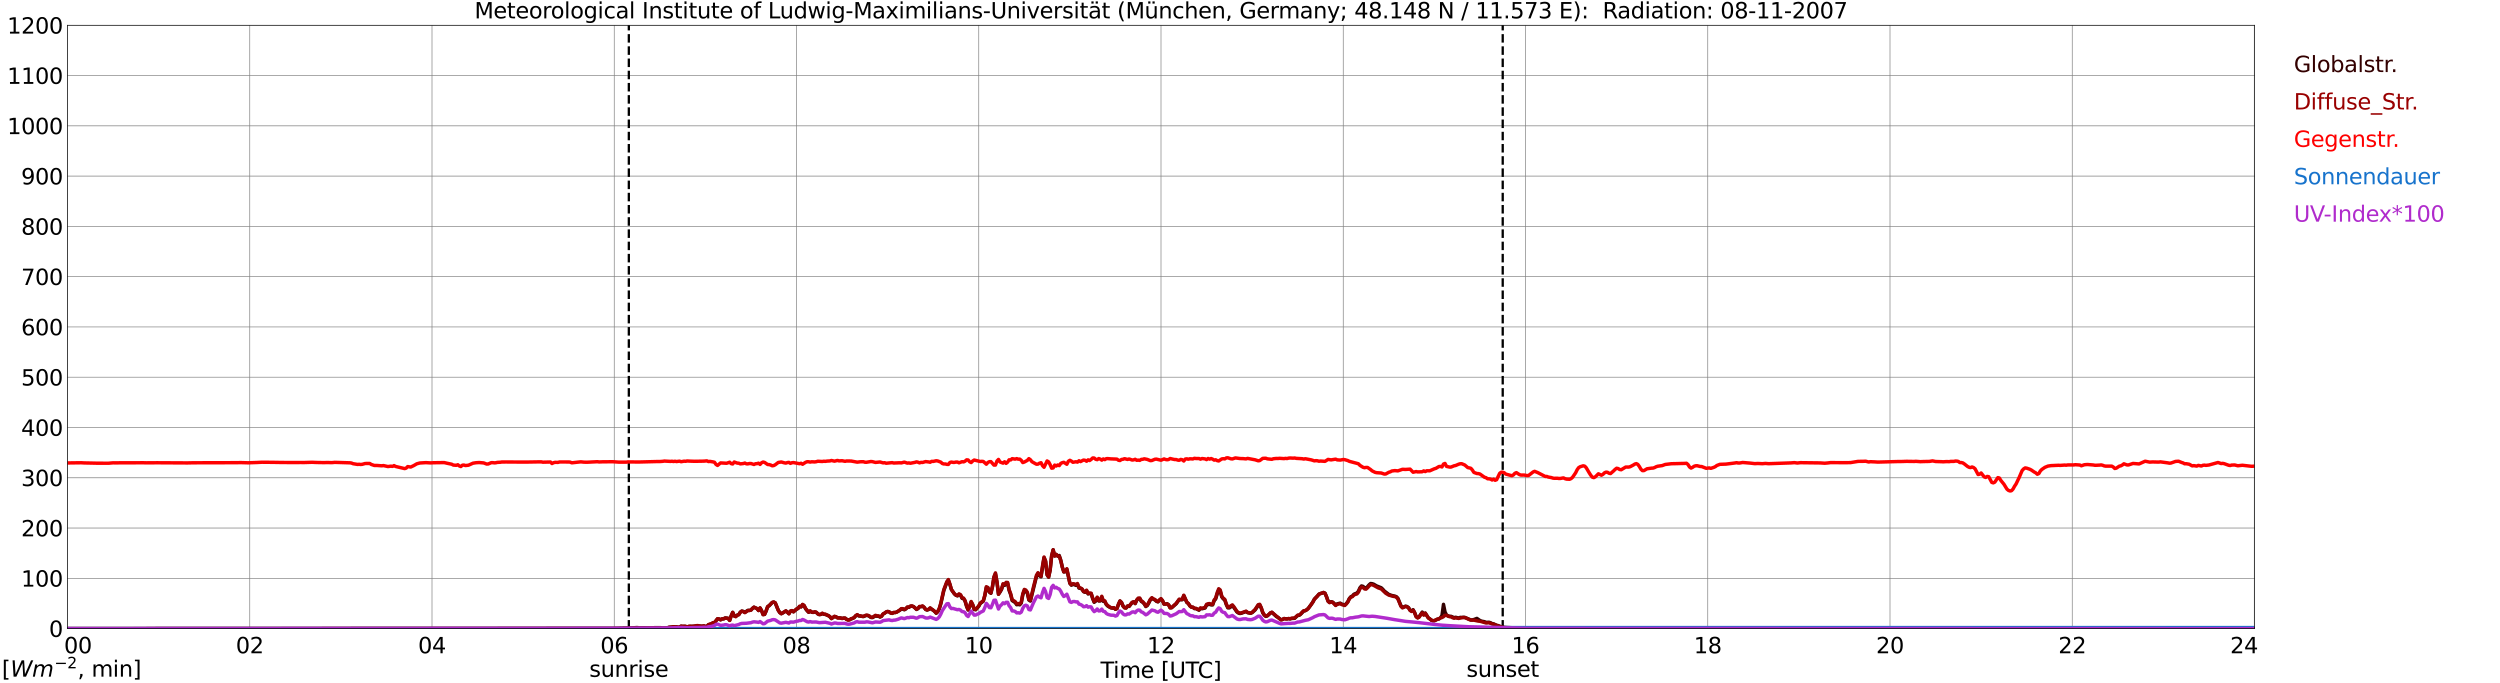 <?xml version="1.0" encoding="utf-8" standalone="no"?>
<!DOCTYPE svg PUBLIC "-//W3C//DTD SVG 1.1//EN"
  "http://www.w3.org/Graphics/SVG/1.1/DTD/svg11.dtd">
<svg xmlns:xlink="http://www.w3.org/1999/xlink" width="1085.4pt" height="296.64pt" viewBox="0 0 1085.4 296.64" xmlns="http://www.w3.org/2000/svg" version="1.1">
 <defs>
  <style type="text/css">*{stroke-linejoin: round; stroke-linecap: butt}</style>
 </defs>
 <g id="figure_1">
  <g id="patch_1">
   <path d="M 0 296.64 
L 1085.4 296.64 
L 1085.4 0 
L 0 0 
z
" style="fill: #ffffff"/>
  </g>
  <g id="axes_1">
   <g id="patch_2">
    <path d="M 29.306 272.909 
L 978.814 272.909 
L 978.814 10.976 
L 29.306 10.976 
z
" style="fill: #ffffff"/>
   </g>
   <g id="patch_3">
    <path d="M 978.814 272.909 
L 978.814 272.909 
L 978.814 10.976 
L 978.814 10.976 
z
" clip-path="url(#p9f9ffa8ac1)" style="fill: #d3d3d3; opacity: 0.25; stroke: #d3d3d3; stroke-linejoin: miter"/>
   </g>
   <g id="matplotlib.axis_1">
    <g id="xtick_1">
     <g id="line2d_1">
      <path d="M 29.306 272.909 
L 29.306 10.976 
" clip-path="url(#p9f9ffa8ac1)" style="fill: none; stroke: #808080; stroke-width: 0.3; stroke-linecap: square"/>
     </g>
     <g id="line2d_2"/>
     <g id="text_1">
      <!--    00 -->
      <g transform="translate(18.733 283.627) scale(0.095 -0.095)">
       <defs>
        <path id="DejaVuSans-20" transform="scale(0.016)"/>
        <path id="DejaVuSans-30" d="M 2034 4250 
Q 1547 4250 1301 3770 
Q 1056 3291 1056 2328 
Q 1056 1369 1301 889 
Q 1547 409 2034 409 
Q 2525 409 2770 889 
Q 3016 1369 3016 2328 
Q 3016 3291 2770 3770 
Q 2525 4250 2034 4250 
z
M 2034 4750 
Q 2819 4750 3233 4129 
Q 3647 3509 3647 2328 
Q 3647 1150 3233 529 
Q 2819 -91 2034 -91 
Q 1250 -91 836 529 
Q 422 1150 422 2328 
Q 422 3509 836 4129 
Q 1250 4750 2034 4750 
z
" transform="scale(0.016)"/>
       </defs>
       <use xlink:href="#DejaVuSans-20"/>
       <use xlink:href="#DejaVuSans-20" transform="translate(31.787 0)"/>
       <use xlink:href="#DejaVuSans-20" transform="translate(63.574 0)"/>
       <use xlink:href="#DejaVuSans-30" transform="translate(95.361 0)"/>
       <use xlink:href="#DejaVuSans-30" transform="translate(158.984 0)"/>
      </g>
     </g>
    </g>
    <g id="xtick_2">
     <g id="line2d_3">
      <path d="M 108.431 272.909 
L 108.431 10.976 
" clip-path="url(#p9f9ffa8ac1)" style="fill: none; stroke: #808080; stroke-width: 0.3; stroke-linecap: square"/>
     </g>
     <g id="line2d_4"/>
     <g id="text_2">
      <!-- 02 -->
      <g transform="translate(102.387 283.627) scale(0.095 -0.095)">
       <defs>
        <path id="DejaVuSans-32" d="M 1228 531 
L 3431 531 
L 3431 0 
L 469 0 
L 469 531 
Q 828 903 1448 1529 
Q 2069 2156 2228 2338 
Q 2531 2678 2651 2914 
Q 2772 3150 2772 3378 
Q 2772 3750 2511 3984 
Q 2250 4219 1831 4219 
Q 1534 4219 1204 4116 
Q 875 4013 500 3803 
L 500 4441 
Q 881 4594 1212 4672 
Q 1544 4750 1819 4750 
Q 2544 4750 2975 4387 
Q 3406 4025 3406 3419 
Q 3406 3131 3298 2873 
Q 3191 2616 2906 2266 
Q 2828 2175 2409 1742 
Q 1991 1309 1228 531 
z
" transform="scale(0.016)"/>
       </defs>
       <use xlink:href="#DejaVuSans-30"/>
       <use xlink:href="#DejaVuSans-32" transform="translate(63.623 0)"/>
      </g>
     </g>
    </g>
    <g id="xtick_3">
     <g id="line2d_5">
      <path d="M 187.557 272.909 
L 187.557 10.976 
" clip-path="url(#p9f9ffa8ac1)" style="fill: none; stroke: #808080; stroke-width: 0.3; stroke-linecap: square"/>
     </g>
     <g id="line2d_6"/>
     <g id="text_3">
      <!-- 04 -->
      <g transform="translate(181.513 283.627) scale(0.095 -0.095)">
       <defs>
        <path id="DejaVuSans-34" d="M 2419 4116 
L 825 1625 
L 2419 1625 
L 2419 4116 
z
M 2253 4666 
L 3047 4666 
L 3047 1625 
L 3713 1625 
L 3713 1100 
L 3047 1100 
L 3047 0 
L 2419 0 
L 2419 1100 
L 313 1100 
L 313 1709 
L 2253 4666 
z
" transform="scale(0.016)"/>
       </defs>
       <use xlink:href="#DejaVuSans-30"/>
       <use xlink:href="#DejaVuSans-34" transform="translate(63.623 0)"/>
      </g>
     </g>
    </g>
    <g id="xtick_4">
     <g id="line2d_7">
      <path d="M 266.683 272.909 
L 266.683 10.976 
" clip-path="url(#p9f9ffa8ac1)" style="fill: none; stroke: #808080; stroke-width: 0.3; stroke-linecap: square"/>
     </g>
     <g id="line2d_8"/>
     <g id="text_4">
      <!-- 06 -->
      <g transform="translate(260.638 283.627) scale(0.095 -0.095)">
       <defs>
        <path id="DejaVuSans-36" d="M 2113 2584 
Q 1688 2584 1439 2293 
Q 1191 2003 1191 1497 
Q 1191 994 1439 701 
Q 1688 409 2113 409 
Q 2538 409 2786 701 
Q 3034 994 3034 1497 
Q 3034 2003 2786 2293 
Q 2538 2584 2113 2584 
z
M 3366 4563 
L 3366 3988 
Q 3128 4100 2886 4159 
Q 2644 4219 2406 4219 
Q 1781 4219 1451 3797 
Q 1122 3375 1075 2522 
Q 1259 2794 1537 2939 
Q 1816 3084 2150 3084 
Q 2853 3084 3261 2657 
Q 3669 2231 3669 1497 
Q 3669 778 3244 343 
Q 2819 -91 2113 -91 
Q 1303 -91 875 529 
Q 447 1150 447 2328 
Q 447 3434 972 4092 
Q 1497 4750 2381 4750 
Q 2619 4750 2861 4703 
Q 3103 4656 3366 4563 
z
" transform="scale(0.016)"/>
       </defs>
       <use xlink:href="#DejaVuSans-30"/>
       <use xlink:href="#DejaVuSans-36" transform="translate(63.623 0)"/>
      </g>
     </g>
    </g>
    <g id="xtick_5">
     <g id="line2d_9">
      <path d="M 345.808 272.909 
L 345.808 10.976 
" clip-path="url(#p9f9ffa8ac1)" style="fill: none; stroke: #808080; stroke-width: 0.3; stroke-linecap: square"/>
     </g>
     <g id="line2d_10"/>
     <g id="text_5">
      <!-- 08 -->
      <g transform="translate(339.764 283.627) scale(0.095 -0.095)">
       <defs>
        <path id="DejaVuSans-38" d="M 2034 2216 
Q 1584 2216 1326 1975 
Q 1069 1734 1069 1313 
Q 1069 891 1326 650 
Q 1584 409 2034 409 
Q 2484 409 2743 651 
Q 3003 894 3003 1313 
Q 3003 1734 2745 1975 
Q 2488 2216 2034 2216 
z
M 1403 2484 
Q 997 2584 770 2862 
Q 544 3141 544 3541 
Q 544 4100 942 4425 
Q 1341 4750 2034 4750 
Q 2731 4750 3128 4425 
Q 3525 4100 3525 3541 
Q 3525 3141 3298 2862 
Q 3072 2584 2669 2484 
Q 3125 2378 3379 2068 
Q 3634 1759 3634 1313 
Q 3634 634 3220 271 
Q 2806 -91 2034 -91 
Q 1263 -91 848 271 
Q 434 634 434 1313 
Q 434 1759 690 2068 
Q 947 2378 1403 2484 
z
M 1172 3481 
Q 1172 3119 1398 2916 
Q 1625 2713 2034 2713 
Q 2441 2713 2670 2916 
Q 2900 3119 2900 3481 
Q 2900 3844 2670 4047 
Q 2441 4250 2034 4250 
Q 1625 4250 1398 4047 
Q 1172 3844 1172 3481 
z
" transform="scale(0.016)"/>
       </defs>
       <use xlink:href="#DejaVuSans-30"/>
       <use xlink:href="#DejaVuSans-38" transform="translate(63.623 0)"/>
      </g>
     </g>
    </g>
    <g id="xtick_6">
     <g id="line2d_11">
      <path d="M 424.934 272.909 
L 424.934 10.976 
" clip-path="url(#p9f9ffa8ac1)" style="fill: none; stroke: #808080; stroke-width: 0.3; stroke-linecap: square"/>
     </g>
     <g id="line2d_12"/>
     <g id="text_6">
      <!-- 10 -->
      <g transform="translate(418.89 283.627) scale(0.095 -0.095)">
       <defs>
        <path id="DejaVuSans-31" d="M 794 531 
L 1825 531 
L 1825 4091 
L 703 3866 
L 703 4441 
L 1819 4666 
L 2450 4666 
L 2450 531 
L 3481 531 
L 3481 0 
L 794 0 
L 794 531 
z
" transform="scale(0.016)"/>
       </defs>
       <use xlink:href="#DejaVuSans-31"/>
       <use xlink:href="#DejaVuSans-30" transform="translate(63.623 0)"/>
      </g>
     </g>
    </g>
    <g id="xtick_7">
     <g id="line2d_13">
      <path d="M 504.06 272.909 
L 504.06 10.976 
" clip-path="url(#p9f9ffa8ac1)" style="fill: none; stroke: #808080; stroke-width: 0.3; stroke-linecap: square"/>
     </g>
     <g id="line2d_14"/>
     <g id="text_7">
      <!-- 12 -->
      <g transform="translate(498.015 283.627) scale(0.095 -0.095)">
       <use xlink:href="#DejaVuSans-31"/>
       <use xlink:href="#DejaVuSans-32" transform="translate(63.623 0)"/>
      </g>
     </g>
    </g>
    <g id="xtick_8">
     <g id="line2d_15">
      <path d="M 583.185 272.909 
L 583.185 10.976 
" clip-path="url(#p9f9ffa8ac1)" style="fill: none; stroke: #808080; stroke-width: 0.3; stroke-linecap: square"/>
     </g>
     <g id="line2d_16"/>
     <g id="text_8">
      <!-- 14 -->
      <g transform="translate(577.141 283.627) scale(0.095 -0.095)">
       <use xlink:href="#DejaVuSans-31"/>
       <use xlink:href="#DejaVuSans-34" transform="translate(63.623 0)"/>
      </g>
     </g>
    </g>
    <g id="xtick_9">
     <g id="line2d_17">
      <path d="M 662.311 272.909 
L 662.311 10.976 
" clip-path="url(#p9f9ffa8ac1)" style="fill: none; stroke: #808080; stroke-width: 0.3; stroke-linecap: square"/>
     </g>
     <g id="line2d_18"/>
     <g id="text_9">
      <!-- 16 -->
      <g transform="translate(656.267 283.627) scale(0.095 -0.095)">
       <use xlink:href="#DejaVuSans-31"/>
       <use xlink:href="#DejaVuSans-36" transform="translate(63.623 0)"/>
      </g>
     </g>
    </g>
    <g id="xtick_10">
     <g id="line2d_19">
      <path d="M 741.437 272.909 
L 741.437 10.976 
" clip-path="url(#p9f9ffa8ac1)" style="fill: none; stroke: #808080; stroke-width: 0.3; stroke-linecap: square"/>
     </g>
     <g id="line2d_20"/>
     <g id="text_10">
      <!-- 18 -->
      <g transform="translate(735.392 283.627) scale(0.095 -0.095)">
       <use xlink:href="#DejaVuSans-31"/>
       <use xlink:href="#DejaVuSans-38" transform="translate(63.623 0)"/>
      </g>
     </g>
    </g>
    <g id="xtick_11">
     <g id="line2d_21">
      <path d="M 820.562 272.909 
L 820.562 10.976 
" clip-path="url(#p9f9ffa8ac1)" style="fill: none; stroke: #808080; stroke-width: 0.3; stroke-linecap: square"/>
     </g>
     <g id="line2d_22"/>
     <g id="text_11">
      <!-- 20 -->
      <g transform="translate(814.518 283.627) scale(0.095 -0.095)">
       <use xlink:href="#DejaVuSans-32"/>
       <use xlink:href="#DejaVuSans-30" transform="translate(63.623 0)"/>
      </g>
     </g>
    </g>
    <g id="xtick_12">
     <g id="line2d_23">
      <path d="M 899.688 272.909 
L 899.688 10.976 
" clip-path="url(#p9f9ffa8ac1)" style="fill: none; stroke: #808080; stroke-width: 0.3; stroke-linecap: square"/>
     </g>
     <g id="line2d_24"/>
     <g id="text_12">
      <!-- 22 -->
      <g transform="translate(893.644 283.627) scale(0.095 -0.095)">
       <use xlink:href="#DejaVuSans-32"/>
       <use xlink:href="#DejaVuSans-32" transform="translate(63.623 0)"/>
      </g>
     </g>
    </g>
    <g id="xtick_13">
     <g id="line2d_25">
      <path d="M 978.814 272.909 
L 978.814 10.976 
" clip-path="url(#p9f9ffa8ac1)" style="fill: none; stroke: #808080; stroke-width: 0.3; stroke-linecap: square"/>
     </g>
     <g id="line2d_26"/>
     <g id="text_13">
      <!-- 24    -->
      <g transform="translate(968.241 283.627) scale(0.095 -0.095)">
       <use xlink:href="#DejaVuSans-32"/>
       <use xlink:href="#DejaVuSans-34" transform="translate(63.623 0)"/>
       <use xlink:href="#DejaVuSans-20" transform="translate(127.246 0)"/>
       <use xlink:href="#DejaVuSans-20" transform="translate(159.033 0)"/>
       <use xlink:href="#DejaVuSans-20" transform="translate(190.82 0)"/>
      </g>
     </g>
    </g>
    <g id="text_14">
     <!-- Time [UTC] -->
     <g transform="translate(477.806 294.322) scale(0.095 -0.095)">
      <defs>
       <path id="DejaVuSans-54" d="M -19 4666 
L 3928 4666 
L 3928 4134 
L 2272 4134 
L 2272 0 
L 1638 0 
L 1638 4134 
L -19 4134 
L -19 4666 
z
" transform="scale(0.016)"/>
       <path id="DejaVuSans-69" d="M 603 3500 
L 1178 3500 
L 1178 0 
L 603 0 
L 603 3500 
z
M 603 4863 
L 1178 4863 
L 1178 4134 
L 603 4134 
L 603 4863 
z
" transform="scale(0.016)"/>
       <path id="DejaVuSans-6d" d="M 3328 2828 
Q 3544 3216 3844 3400 
Q 4144 3584 4550 3584 
Q 5097 3584 5394 3201 
Q 5691 2819 5691 2113 
L 5691 0 
L 5113 0 
L 5113 2094 
Q 5113 2597 4934 2840 
Q 4756 3084 4391 3084 
Q 3944 3084 3684 2787 
Q 3425 2491 3425 1978 
L 3425 0 
L 2847 0 
L 2847 2094 
Q 2847 2600 2669 2842 
Q 2491 3084 2119 3084 
Q 1678 3084 1418 2786 
Q 1159 2488 1159 1978 
L 1159 0 
L 581 0 
L 581 3500 
L 1159 3500 
L 1159 2956 
Q 1356 3278 1631 3431 
Q 1906 3584 2284 3584 
Q 2666 3584 2933 3390 
Q 3200 3197 3328 2828 
z
" transform="scale(0.016)"/>
       <path id="DejaVuSans-65" d="M 3597 1894 
L 3597 1613 
L 953 1613 
Q 991 1019 1311 708 
Q 1631 397 2203 397 
Q 2534 397 2845 478 
Q 3156 559 3463 722 
L 3463 178 
Q 3153 47 2828 -22 
Q 2503 -91 2169 -91 
Q 1331 -91 842 396 
Q 353 884 353 1716 
Q 353 2575 817 3079 
Q 1281 3584 2069 3584 
Q 2775 3584 3186 3129 
Q 3597 2675 3597 1894 
z
M 3022 2063 
Q 3016 2534 2758 2815 
Q 2500 3097 2075 3097 
Q 1594 3097 1305 2825 
Q 1016 2553 972 2059 
L 3022 2063 
z
" transform="scale(0.016)"/>
       <path id="DejaVuSans-5b" d="M 550 4863 
L 1875 4863 
L 1875 4416 
L 1125 4416 
L 1125 -397 
L 1875 -397 
L 1875 -844 
L 550 -844 
L 550 4863 
z
" transform="scale(0.016)"/>
       <path id="DejaVuSans-55" d="M 556 4666 
L 1191 4666 
L 1191 1831 
Q 1191 1081 1462 751 
Q 1734 422 2344 422 
Q 2950 422 3222 751 
Q 3494 1081 3494 1831 
L 3494 4666 
L 4128 4666 
L 4128 1753 
Q 4128 841 3676 375 
Q 3225 -91 2344 -91 
Q 1459 -91 1007 375 
Q 556 841 556 1753 
L 556 4666 
z
" transform="scale(0.016)"/>
       <path id="DejaVuSans-43" d="M 4122 4306 
L 4122 3641 
Q 3803 3938 3442 4084 
Q 3081 4231 2675 4231 
Q 1875 4231 1450 3742 
Q 1025 3253 1025 2328 
Q 1025 1406 1450 917 
Q 1875 428 2675 428 
Q 3081 428 3442 575 
Q 3803 722 4122 1019 
L 4122 359 
Q 3791 134 3420 21 
Q 3050 -91 2638 -91 
Q 1578 -91 968 557 
Q 359 1206 359 2328 
Q 359 3453 968 4101 
Q 1578 4750 2638 4750 
Q 3056 4750 3426 4639 
Q 3797 4528 4122 4306 
z
" transform="scale(0.016)"/>
       <path id="DejaVuSans-5d" d="M 1947 4863 
L 1947 -844 
L 622 -844 
L 622 -397 
L 1369 -397 
L 1369 4416 
L 622 4416 
L 622 4863 
L 1947 4863 
z
" transform="scale(0.016)"/>
      </defs>
      <use xlink:href="#DejaVuSans-54"/>
      <use xlink:href="#DejaVuSans-69" transform="translate(57.959 0)"/>
      <use xlink:href="#DejaVuSans-6d" transform="translate(85.742 0)"/>
      <use xlink:href="#DejaVuSans-65" transform="translate(183.154 0)"/>
      <use xlink:href="#DejaVuSans-20" transform="translate(244.678 0)"/>
      <use xlink:href="#DejaVuSans-5b" transform="translate(276.465 0)"/>
      <use xlink:href="#DejaVuSans-55" transform="translate(315.479 0)"/>
      <use xlink:href="#DejaVuSans-54" transform="translate(388.672 0)"/>
      <use xlink:href="#DejaVuSans-43" transform="translate(443.881 0)"/>
      <use xlink:href="#DejaVuSans-5d" transform="translate(513.705 0)"/>
     </g>
    </g>
   </g>
   <g id="matplotlib.axis_2">
    <g id="ytick_1">
     <g id="line2d_27">
      <path d="M 29.306 272.909 
L 978.814 272.909 
" clip-path="url(#p9f9ffa8ac1)" style="fill: none; stroke: #808080; stroke-width: 0.3; stroke-linecap: square"/>
     </g>
     <g id="line2d_28"/>
     <g id="text_15">
      <!-- 0 -->
      <g transform="translate(21.261 276.518) scale(0.095 -0.095)">
       <use xlink:href="#DejaVuSans-30"/>
      </g>
     </g>
    </g>
    <g id="ytick_2">
     <g id="line2d_29">
      <path d="M 29.306 251.081 
L 978.814 251.081 
" clip-path="url(#p9f9ffa8ac1)" style="fill: none; stroke: #808080; stroke-width: 0.3; stroke-linecap: square"/>
     </g>
     <g id="line2d_30"/>
     <g id="text_16">
      <!-- 100 -->
      <g transform="translate(9.173 254.69) scale(0.095 -0.095)">
       <use xlink:href="#DejaVuSans-31"/>
       <use xlink:href="#DejaVuSans-30" transform="translate(63.623 0)"/>
       <use xlink:href="#DejaVuSans-30" transform="translate(127.246 0)"/>
      </g>
     </g>
    </g>
    <g id="ytick_3">
     <g id="line2d_31">
      <path d="M 29.306 229.253 
L 978.814 229.253 
" clip-path="url(#p9f9ffa8ac1)" style="fill: none; stroke: #808080; stroke-width: 0.3; stroke-linecap: square"/>
     </g>
     <g id="line2d_32"/>
     <g id="text_17">
      <!-- 200 -->
      <g transform="translate(9.173 232.863) scale(0.095 -0.095)">
       <use xlink:href="#DejaVuSans-32"/>
       <use xlink:href="#DejaVuSans-30" transform="translate(63.623 0)"/>
       <use xlink:href="#DejaVuSans-30" transform="translate(127.246 0)"/>
      </g>
     </g>
    </g>
    <g id="ytick_4">
     <g id="line2d_33">
      <path d="M 29.306 207.426 
L 978.814 207.426 
" clip-path="url(#p9f9ffa8ac1)" style="fill: none; stroke: #808080; stroke-width: 0.3; stroke-linecap: square"/>
     </g>
     <g id="line2d_34"/>
     <g id="text_18">
      <!-- 300 -->
      <g transform="translate(9.173 211.035) scale(0.095 -0.095)">
       <defs>
        <path id="DejaVuSans-33" d="M 2597 2516 
Q 3050 2419 3304 2112 
Q 3559 1806 3559 1356 
Q 3559 666 3084 287 
Q 2609 -91 1734 -91 
Q 1441 -91 1130 -33 
Q 819 25 488 141 
L 488 750 
Q 750 597 1062 519 
Q 1375 441 1716 441 
Q 2309 441 2620 675 
Q 2931 909 2931 1356 
Q 2931 1769 2642 2001 
Q 2353 2234 1838 2234 
L 1294 2234 
L 1294 2753 
L 1863 2753 
Q 2328 2753 2575 2939 
Q 2822 3125 2822 3475 
Q 2822 3834 2567 4026 
Q 2313 4219 1838 4219 
Q 1578 4219 1281 4162 
Q 984 4106 628 3988 
L 628 4550 
Q 988 4650 1302 4700 
Q 1616 4750 1894 4750 
Q 2613 4750 3031 4423 
Q 3450 4097 3450 3541 
Q 3450 3153 3228 2886 
Q 3006 2619 2597 2516 
z
" transform="scale(0.016)"/>
       </defs>
       <use xlink:href="#DejaVuSans-33"/>
       <use xlink:href="#DejaVuSans-30" transform="translate(63.623 0)"/>
       <use xlink:href="#DejaVuSans-30" transform="translate(127.246 0)"/>
      </g>
     </g>
    </g>
    <g id="ytick_5">
     <g id="line2d_35">
      <path d="M 29.306 185.598 
L 978.814 185.598 
" clip-path="url(#p9f9ffa8ac1)" style="fill: none; stroke: #808080; stroke-width: 0.3; stroke-linecap: square"/>
     </g>
     <g id="line2d_36"/>
     <g id="text_19">
      <!-- 400 -->
      <g transform="translate(9.173 189.207) scale(0.095 -0.095)">
       <use xlink:href="#DejaVuSans-34"/>
       <use xlink:href="#DejaVuSans-30" transform="translate(63.623 0)"/>
       <use xlink:href="#DejaVuSans-30" transform="translate(127.246 0)"/>
      </g>
     </g>
    </g>
    <g id="ytick_6">
     <g id="line2d_37">
      <path d="M 29.306 163.77 
L 978.814 163.77 
" clip-path="url(#p9f9ffa8ac1)" style="fill: none; stroke: #808080; stroke-width: 0.3; stroke-linecap: square"/>
     </g>
     <g id="line2d_38"/>
     <g id="text_20">
      <!-- 500 -->
      <g transform="translate(9.173 167.379) scale(0.095 -0.095)">
       <defs>
        <path id="DejaVuSans-35" d="M 691 4666 
L 3169 4666 
L 3169 4134 
L 1269 4134 
L 1269 2991 
Q 1406 3038 1543 3061 
Q 1681 3084 1819 3084 
Q 2600 3084 3056 2656 
Q 3513 2228 3513 1497 
Q 3513 744 3044 326 
Q 2575 -91 1722 -91 
Q 1428 -91 1123 -41 
Q 819 9 494 109 
L 494 744 
Q 775 591 1075 516 
Q 1375 441 1709 441 
Q 2250 441 2565 725 
Q 2881 1009 2881 1497 
Q 2881 1984 2565 2268 
Q 2250 2553 1709 2553 
Q 1456 2553 1204 2497 
Q 953 2441 691 2322 
L 691 4666 
z
" transform="scale(0.016)"/>
       </defs>
       <use xlink:href="#DejaVuSans-35"/>
       <use xlink:href="#DejaVuSans-30" transform="translate(63.623 0)"/>
       <use xlink:href="#DejaVuSans-30" transform="translate(127.246 0)"/>
      </g>
     </g>
    </g>
    <g id="ytick_7">
     <g id="line2d_39">
      <path d="M 29.306 141.942 
L 978.814 141.942 
" clip-path="url(#p9f9ffa8ac1)" style="fill: none; stroke: #808080; stroke-width: 0.3; stroke-linecap: square"/>
     </g>
     <g id="line2d_40"/>
     <g id="text_21">
      <!-- 600 -->
      <g transform="translate(9.173 145.551) scale(0.095 -0.095)">
       <use xlink:href="#DejaVuSans-36"/>
       <use xlink:href="#DejaVuSans-30" transform="translate(63.623 0)"/>
       <use xlink:href="#DejaVuSans-30" transform="translate(127.246 0)"/>
      </g>
     </g>
    </g>
    <g id="ytick_8">
     <g id="line2d_41">
      <path d="M 29.306 120.114 
L 978.814 120.114 
" clip-path="url(#p9f9ffa8ac1)" style="fill: none; stroke: #808080; stroke-width: 0.3; stroke-linecap: square"/>
     </g>
     <g id="line2d_42"/>
     <g id="text_22">
      <!-- 700 -->
      <g transform="translate(9.173 123.724) scale(0.095 -0.095)">
       <defs>
        <path id="DejaVuSans-37" d="M 525 4666 
L 3525 4666 
L 3525 4397 
L 1831 0 
L 1172 0 
L 2766 4134 
L 525 4134 
L 525 4666 
z
" transform="scale(0.016)"/>
       </defs>
       <use xlink:href="#DejaVuSans-37"/>
       <use xlink:href="#DejaVuSans-30" transform="translate(63.623 0)"/>
       <use xlink:href="#DejaVuSans-30" transform="translate(127.246 0)"/>
      </g>
     </g>
    </g>
    <g id="ytick_9">
     <g id="line2d_43">
      <path d="M 29.306 98.287 
L 978.814 98.287 
" clip-path="url(#p9f9ffa8ac1)" style="fill: none; stroke: #808080; stroke-width: 0.3; stroke-linecap: square"/>
     </g>
     <g id="line2d_44"/>
     <g id="text_23">
      <!-- 800 -->
      <g transform="translate(9.173 101.896) scale(0.095 -0.095)">
       <use xlink:href="#DejaVuSans-38"/>
       <use xlink:href="#DejaVuSans-30" transform="translate(63.623 0)"/>
       <use xlink:href="#DejaVuSans-30" transform="translate(127.246 0)"/>
      </g>
     </g>
    </g>
    <g id="ytick_10">
     <g id="line2d_45">
      <path d="M 29.306 76.459 
L 978.814 76.459 
" clip-path="url(#p9f9ffa8ac1)" style="fill: none; stroke: #808080; stroke-width: 0.3; stroke-linecap: square"/>
     </g>
     <g id="line2d_46"/>
     <g id="text_24">
      <!-- 900 -->
      <g transform="translate(9.173 80.068) scale(0.095 -0.095)">
       <defs>
        <path id="DejaVuSans-39" d="M 703 97 
L 703 672 
Q 941 559 1184 500 
Q 1428 441 1663 441 
Q 2288 441 2617 861 
Q 2947 1281 2994 2138 
Q 2813 1869 2534 1725 
Q 2256 1581 1919 1581 
Q 1219 1581 811 2004 
Q 403 2428 403 3163 
Q 403 3881 828 4315 
Q 1253 4750 1959 4750 
Q 2769 4750 3195 4129 
Q 3622 3509 3622 2328 
Q 3622 1225 3098 567 
Q 2575 -91 1691 -91 
Q 1453 -91 1209 -44 
Q 966 3 703 97 
z
M 1959 2075 
Q 2384 2075 2632 2365 
Q 2881 2656 2881 3163 
Q 2881 3666 2632 3958 
Q 2384 4250 1959 4250 
Q 1534 4250 1286 3958 
Q 1038 3666 1038 3163 
Q 1038 2656 1286 2365 
Q 1534 2075 1959 2075 
z
" transform="scale(0.016)"/>
       </defs>
       <use xlink:href="#DejaVuSans-39"/>
       <use xlink:href="#DejaVuSans-30" transform="translate(63.623 0)"/>
       <use xlink:href="#DejaVuSans-30" transform="translate(127.246 0)"/>
      </g>
     </g>
    </g>
    <g id="ytick_11">
     <g id="line2d_47">
      <path d="M 29.306 54.631 
L 978.814 54.631 
" clip-path="url(#p9f9ffa8ac1)" style="fill: none; stroke: #808080; stroke-width: 0.3; stroke-linecap: square"/>
     </g>
     <g id="line2d_48"/>
     <g id="text_25">
      <!-- 1000 -->
      <g transform="translate(3.128 58.24) scale(0.095 -0.095)">
       <use xlink:href="#DejaVuSans-31"/>
       <use xlink:href="#DejaVuSans-30" transform="translate(63.623 0)"/>
       <use xlink:href="#DejaVuSans-30" transform="translate(127.246 0)"/>
       <use xlink:href="#DejaVuSans-30" transform="translate(190.869 0)"/>
      </g>
     </g>
    </g>
    <g id="ytick_12">
     <g id="line2d_49">
      <path d="M 29.306 32.803 
L 978.814 32.803 
" clip-path="url(#p9f9ffa8ac1)" style="fill: none; stroke: #808080; stroke-width: 0.3; stroke-linecap: square"/>
     </g>
     <g id="line2d_50"/>
     <g id="text_26">
      <!-- 1100 -->
      <g transform="translate(3.128 36.413) scale(0.095 -0.095)">
       <use xlink:href="#DejaVuSans-31"/>
       <use xlink:href="#DejaVuSans-31" transform="translate(63.623 0)"/>
       <use xlink:href="#DejaVuSans-30" transform="translate(127.246 0)"/>
       <use xlink:href="#DejaVuSans-30" transform="translate(190.869 0)"/>
      </g>
     </g>
    </g>
    <g id="ytick_13">
     <g id="line2d_51">
      <path d="M 29.306 10.976 
L 978.814 10.976 
" clip-path="url(#p9f9ffa8ac1)" style="fill: none; stroke: #808080; stroke-width: 0.3; stroke-linecap: square"/>
     </g>
     <g id="line2d_52"/>
     <g id="text_27">
      <!-- 1200 -->
      <g transform="translate(3.128 14.585) scale(0.095 -0.095)">
       <use xlink:href="#DejaVuSans-31"/>
       <use xlink:href="#DejaVuSans-32" transform="translate(63.623 0)"/>
       <use xlink:href="#DejaVuSans-30" transform="translate(127.246 0)"/>
       <use xlink:href="#DejaVuSans-30" transform="translate(190.869 0)"/>
      </g>
     </g>
    </g>
   </g>
   <g id="line2d_53">
    <path d="M 273.013 272.909 
L 273.013 10.976 
" clip-path="url(#p9f9ffa8ac1)" style="fill: none; stroke-dasharray: 3.7,1.6; stroke-dashoffset: 0; stroke: #000000"/>
   </g>
   <g id="line2d_54">
    <path d="M 652.42 272.909 
L 652.42 10.976 
" clip-path="url(#p9f9ffa8ac1)" style="fill: none; stroke-dasharray: 3.7,1.6; stroke-dashoffset: 0; stroke: #000000"/>
   </g>
   <g id="line2d_55">
    <path d="M 29.306 272.909 
L 268.002 272.828 
L 269.32 272.745 
L 273.277 272.664 
L 276.573 272.459 
L 277.892 272.581 
L 279.211 272.54 
L 281.189 272.623 
L 284.486 272.501 
L 289.761 272.54 
L 290.42 272.337 
L 291.739 272.254 
L 292.399 272.09 
L 293.058 272.173 
L 293.717 272.132 
L 294.377 272.337 
L 295.036 272.254 
L 295.696 271.885 
L 296.355 272.007 
L 297.014 271.927 
L 297.674 271.968 
L 298.333 272.254 
L 298.992 272.007 
L 303.608 271.804 
L 304.927 271.885 
L 305.586 271.763 
L 306.246 271.968 
L 306.905 272.007 
L 307.564 271.272 
L 308.883 270.861 
L 309.543 270.453 
L 310.202 270.37 
L 311.521 268.692 
L 312.18 268.733 
L 312.839 269.1 
L 313.499 268.692 
L 314.158 268.692 
L 314.818 268.281 
L 316.136 268.445 
L 316.796 269.305 
L 317.455 267.38 
L 318.114 265.865 
L 318.774 267.38 
L 319.433 267.626 
L 320.093 267.052 
L 320.752 266.847 
L 321.411 265.784 
L 322.071 265.293 
L 322.73 265.457 
L 323.39 265.865 
L 324.708 264.963 
L 325.368 265.005 
L 326.027 264.883 
L 326.686 264.145 
L 327.346 263.612 
L 328.665 264.228 
L 329.324 265.046 
L 329.983 263.981 
L 330.643 265.127 
L 331.302 266.808 
L 331.961 266.725 
L 332.621 265.293 
L 333.28 263.409 
L 333.94 262.999 
L 335.258 261.606 
L 335.918 261.401 
L 336.577 261.77 
L 337.896 264.963 
L 338.555 265.948 
L 339.215 266.439 
L 339.874 266.112 
L 341.193 265.252 
L 341.852 265.743 
L 342.512 266.439 
L 343.171 265.374 
L 343.83 265.127 
L 344.49 265.621 
L 345.808 264.514 
L 346.468 264.186 
L 347.127 263.326 
L 347.787 263.49 
L 348.446 262.508 
L 349.105 262.999 
L 349.765 264.309 
L 350.424 265.169 
L 351.083 265.824 
L 351.743 265.332 
L 352.402 265.784 
L 353.062 265.906 
L 353.721 265.66 
L 354.38 265.824 
L 355.04 266.52 
L 355.699 266.847 
L 356.359 266.766 
L 357.018 266.356 
L 357.677 266.684 
L 358.337 266.766 
L 359.655 267.258 
L 360.315 267.79 
L 360.974 268.567 
L 362.293 267.668 
L 362.952 267.79 
L 363.612 268.24 
L 364.93 268.281 
L 365.59 268.528 
L 366.249 268.364 
L 366.909 268.364 
L 367.568 268.855 
L 368.227 269.141 
L 368.887 269.061 
L 369.546 268.692 
L 370.206 268.486 
L 370.865 268.118 
L 371.524 267.38 
L 372.184 266.972 
L 372.843 267.421 
L 373.502 267.463 
L 374.821 267.707 
L 376.14 267.177 
L 376.799 267.258 
L 377.459 267.585 
L 378.118 268.076 
L 378.777 268.159 
L 380.096 267.38 
L 380.756 267.544 
L 381.415 267.544 
L 382.074 267.912 
L 382.734 267.585 
L 383.393 266.603 
L 384.053 266.234 
L 384.712 265.701 
L 385.371 265.457 
L 386.031 265.66 
L 386.69 266.153 
L 387.349 266.317 
L 388.009 265.948 
L 388.668 265.948 
L 389.328 265.743 
L 390.646 264.963 
L 391.306 264.433 
L 391.965 264.472 
L 392.624 264.76 
L 393.284 264.392 
L 393.943 263.654 
L 394.603 263.695 
L 395.262 263.204 
L 395.921 263.121 
L 396.581 263.368 
L 397.24 263.9 
L 397.899 264.597 
L 398.559 264.269 
L 399.218 263.409 
L 399.878 263.409 
L 400.537 263.204 
L 401.196 263.695 
L 401.856 264.597 
L 402.515 264.883 
L 403.175 264.636 
L 403.834 264.023 
L 404.493 264.555 
L 405.153 264.924 
L 405.812 265.496 
L 406.471 266.234 
L 407.131 265.621 
L 407.79 264.392 
L 408.45 262.261 
L 409.768 256.405 
L 411.087 252.884 
L 411.746 251.983 
L 412.406 253.744 
L 413.065 255.997 
L 414.384 257.839 
L 415.043 258.452 
L 415.703 258.699 
L 416.362 258.083 
L 417.022 258.452 
L 417.681 259.764 
L 418.34 259.886 
L 419 260.993 
L 419.659 263.285 
L 420.318 264.841 
L 420.978 263.449 
L 421.637 261.401 
L 422.297 262.549 
L 422.956 264.597 
L 423.615 264.76 
L 424.934 263.204 
L 425.593 262.017 
L 426.912 261.032 
L 427.572 258.657 
L 428.231 255.095 
L 428.89 255.217 
L 429.55 257.101 
L 430.209 257.592 
L 430.869 254.89 
L 431.528 250.795 
L 432.187 249.156 
L 432.847 252.801 
L 433.506 257.961 
L 434.165 257.06 
L 434.825 255.914 
L 435.484 253.783 
L 436.144 254.152 
L 436.803 253.211 
L 437.462 253.211 
L 438.122 256.363 
L 438.781 258.125 
L 439.44 260.746 
L 440.759 261.606 
L 441.419 262.549 
L 442.078 262.425 
L 442.737 262.589 
L 443.397 261.812 
L 444.056 258.249 
L 444.716 256.405 
L 445.375 256.732 
L 446.034 257.553 
L 446.694 260.5 
L 447.353 260.952 
L 449.331 252.965 
L 449.991 250.304 
L 450.65 249.117 
L 451.309 249.977 
L 451.969 250.426 
L 453.287 242.195 
L 453.947 243.668 
L 454.606 249.566 
L 455.266 250.59 
L 455.925 247.56 
L 456.584 241.416 
L 457.244 238.713 
L 457.903 241.335 
L 458.563 240.722 
L 459.222 241.457 
L 459.881 241.171 
L 460.541 243.177 
L 461.2 246.168 
L 461.859 248.296 
L 462.519 248.257 
L 463.178 247.191 
L 464.497 253.292 
L 465.156 254.071 
L 465.816 253.703 
L 466.475 253.866 
L 467.134 254.152 
L 467.794 253.744 
L 468.453 255.34 
L 469.113 255.464 
L 469.772 255.791 
L 470.431 256.896 
L 471.091 257.143 
L 471.75 256.446 
L 472.409 257.88 
L 473.069 257.675 
L 473.728 257.756 
L 474.388 259.886 
L 475.047 261.484 
L 475.706 260.993 
L 476.366 259.559 
L 477.025 260.91 
L 477.685 260.91 
L 478.344 259.273 
L 479.003 261.074 
L 479.663 261.157 
L 480.322 262.508 
L 480.981 263.163 
L 482.3 263.9 
L 482.96 264.023 
L 483.619 263.981 
L 484.278 264.514 
L 484.938 264.228 
L 485.597 262.383 
L 486.256 260.952 
L 486.916 261.565 
L 487.575 263.08 
L 488.235 263.859 
L 488.894 263.981 
L 489.553 263.163 
L 490.213 263.285 
L 491.532 261.606 
L 492.191 261.32 
L 492.85 262.056 
L 493.51 260.624 
L 494.169 259.928 
L 494.828 259.886 
L 495.488 261.115 
L 496.147 261.523 
L 496.807 262.22 
L 497.466 263.326 
L 498.125 262.877 
L 498.785 261.77 
L 499.444 260.419 
L 500.103 259.681 
L 500.763 260.172 
L 501.422 260.46 
L 502.082 261.074 
L 502.741 261.32 
L 503.4 260.583 
L 504.06 260.092 
L 504.719 260.788 
L 505.379 262.261 
L 506.038 262.261 
L 506.697 262.098 
L 507.357 262.549 
L 508.016 263.859 
L 508.675 263.859 
L 510.654 262.139 
L 511.972 260.297 
L 512.632 260.419 
L 513.291 260.377 
L 513.95 258.657 
L 515.269 261.565 
L 515.929 262.056 
L 516.588 263.04 
L 517.247 263.612 
L 517.907 263.654 
L 518.566 264.228 
L 519.226 264.228 
L 520.544 264.924 
L 521.204 264.145 
L 521.863 264.309 
L 523.182 263.981 
L 523.841 262.752 
L 524.501 262.466 
L 525.16 262.383 
L 525.819 262.63 
L 526.479 262.63 
L 527.138 260.829 
L 527.797 260.05 
L 528.457 257.839 
L 529.116 256.2 
L 529.776 256.651 
L 530.435 259.149 
L 531.094 260.009 
L 531.754 260.541 
L 532.413 262.508 
L 533.073 263.9 
L 533.732 263.94 
L 535.051 262.999 
L 535.71 263.776 
L 537.029 265.701 
L 537.688 266.153 
L 538.348 266.356 
L 539.007 266.234 
L 540.985 265.496 
L 541.644 265.987 
L 542.963 266.275 
L 543.623 265.987 
L 544.941 264.8 
L 546.26 262.835 
L 546.919 262.713 
L 547.579 264.023 
L 548.238 266.07 
L 548.898 267.052 
L 549.557 267.626 
L 550.216 267.421 
L 551.535 266.192 
L 552.195 265.865 
L 554.173 267.707 
L 554.832 268.037 
L 556.151 269.061 
L 556.81 268.936 
L 557.47 268.567 
L 558.788 268.692 
L 559.448 268.567 
L 560.107 268.733 
L 560.766 268.528 
L 562.085 268.445 
L 563.404 267.216 
L 564.063 267.135 
L 564.723 266.644 
L 566.042 265.252 
L 566.701 265.127 
L 567.36 264.719 
L 568.02 264.103 
L 569.338 262.344 
L 569.998 261.36 
L 570.657 260.092 
L 571.976 258.74 
L 572.635 257.961 
L 573.295 257.675 
L 573.954 257.511 
L 574.613 257.223 
L 575.273 257.553 
L 575.932 259.068 
L 576.592 260.91 
L 577.251 261.523 
L 577.91 261.237 
L 578.57 261.401 
L 579.229 261.975 
L 579.889 262.713 
L 580.548 262.18 
L 581.867 261.853 
L 582.526 262.261 
L 583.845 262.672 
L 584.504 262.056 
L 585.164 261.237 
L 585.823 259.845 
L 586.482 259.068 
L 587.142 258.78 
L 587.801 258.003 
L 589.12 257.47 
L 589.779 256.651 
L 590.439 255.176 
L 591.098 254.399 
L 591.757 254.563 
L 592.417 255.176 
L 593.076 255.3 
L 593.736 254.685 
L 594.395 253.908 
L 595.054 253.334 
L 595.714 253.417 
L 596.373 253.62 
L 597.692 254.399 
L 599.67 255.176 
L 600.329 255.791 
L 600.989 256.569 
L 602.967 258.083 
L 604.286 258.535 
L 605.604 258.821 
L 606.264 259.068 
L 606.923 259.764 
L 608.242 262.999 
L 608.901 263.695 
L 609.561 263.49 
L 610.22 263.163 
L 610.879 263.326 
L 611.539 263.818 
L 612.198 264.883 
L 612.858 265.293 
L 613.517 264.719 
L 614.176 265.948 
L 614.836 267.707 
L 615.495 268.159 
L 616.154 267.749 
L 617.473 265.743 
L 618.133 266.808 
L 618.792 266.153 
L 620.111 268.281 
L 620.77 268.692 
L 621.429 269.264 
L 622.089 269.51 
L 622.748 269.51 
L 624.067 268.855 
L 624.726 268.692 
L 625.386 268.24 
L 626.045 267.216 
L 626.705 262.383 
L 627.364 265.66 
L 628.023 267.013 
L 628.683 267.38 
L 629.342 267.544 
L 630.001 267.585 
L 631.32 268.159 
L 631.98 267.995 
L 633.298 268.323 
L 633.958 268.037 
L 634.617 268.076 
L 635.276 267.995 
L 635.936 268.037 
L 637.255 268.609 
L 638.573 269.141 
L 639.233 269.141 
L 639.892 268.978 
L 641.211 268.486 
L 642.53 269.388 
L 643.189 269.674 
L 644.508 269.921 
L 645.167 270.207 
L 646.486 270.165 
L 647.145 270.37 
L 647.805 270.739 
L 648.464 270.861 
L 649.783 271.477 
L 650.442 271.599 
L 651.102 271.927 
L 653.08 272.376 
L 658.355 272.623 
L 659.014 272.623 
L 659.674 272.909 
L 978.154 272.909 
L 978.154 272.909 
" clip-path="url(#p9f9ffa8ac1)" style="fill: none; stroke: #330000; stroke-width: 1.5; stroke-linecap: square"/>
   </g>
   <g id="line2d_56">
    <path d="M 29.306 272.909 
L 266.023 272.819 
L 268.002 272.778 
L 269.98 272.819 
L 270.639 272.736 
L 271.958 272.736 
L 275.255 272.653 
L 276.573 272.61 
L 278.552 272.653 
L 279.211 272.61 
L 279.87 272.695 
L 283.167 272.527 
L 285.145 272.568 
L 287.124 272.527 
L 289.761 272.61 
L 290.42 272.4 
L 292.399 272.108 
L 293.058 272.191 
L 293.717 272.149 
L 294.377 272.359 
L 295.036 272.191 
L 295.696 271.855 
L 297.014 271.94 
L 297.674 271.94 
L 298.333 272.191 
L 298.992 271.94 
L 299.652 271.855 
L 300.311 271.94 
L 300.971 271.896 
L 302.289 271.645 
L 302.949 271.603 
L 304.267 271.855 
L 304.927 271.855 
L 305.586 271.686 
L 306.246 271.981 
L 306.905 271.981 
L 307.564 271.182 
L 308.883 270.763 
L 309.543 270.344 
L 310.202 270.303 
L 311.521 268.622 
L 312.18 268.748 
L 312.839 269.085 
L 313.499 268.665 
L 314.158 268.707 
L 314.818 268.329 
L 315.477 268.371 
L 316.136 268.539 
L 316.796 269.379 
L 317.455 267.362 
L 318.114 265.893 
L 318.774 267.447 
L 319.433 267.742 
L 320.093 267.111 
L 320.752 266.86 
L 321.411 265.81 
L 322.071 265.348 
L 322.73 265.559 
L 323.39 265.978 
L 324.708 265.097 
L 325.368 265.055 
L 326.027 264.887 
L 326.686 264.132 
L 327.346 263.628 
L 328.665 264.215 
L 329.324 265.055 
L 329.983 263.922 
L 330.643 265.097 
L 331.302 266.86 
L 331.961 266.734 
L 332.621 265.223 
L 333.28 263.333 
L 333.94 262.914 
L 335.258 261.528 
L 335.918 261.36 
L 336.577 261.696 
L 337.896 264.97 
L 338.555 265.978 
L 339.215 266.439 
L 341.193 265.223 
L 342.512 266.483 
L 343.171 265.306 
L 343.83 265.097 
L 344.49 265.601 
L 345.808 264.383 
L 346.468 264.132 
L 347.127 263.209 
L 347.787 263.46 
L 348.446 262.41 
L 349.105 262.831 
L 349.765 264.173 
L 351.083 265.769 
L 351.743 265.223 
L 352.402 265.725 
L 353.062 265.852 
L 353.721 265.642 
L 354.38 265.81 
L 355.04 266.483 
L 355.699 266.817 
L 356.359 266.692 
L 357.018 266.23 
L 357.677 266.651 
L 358.337 266.651 
L 360.315 267.699 
L 360.974 268.539 
L 362.293 267.574 
L 362.952 267.784 
L 363.612 268.244 
L 364.93 268.329 
L 365.59 268.497 
L 366.249 268.371 
L 366.909 268.371 
L 367.568 268.958 
L 368.227 269.253 
L 368.887 269.085 
L 369.546 268.622 
L 370.206 268.454 
L 370.865 268.076 
L 371.524 267.279 
L 372.184 266.86 
L 372.843 267.321 
L 373.502 267.362 
L 374.162 267.574 
L 374.821 267.616 
L 375.481 267.279 
L 376.14 267.07 
L 376.799 267.153 
L 377.459 267.447 
L 378.118 267.993 
L 378.777 267.993 
L 380.096 267.153 
L 380.756 267.362 
L 381.415 267.406 
L 382.074 267.742 
L 382.734 267.489 
L 383.393 266.524 
L 384.053 266.188 
L 384.712 265.725 
L 385.371 265.474 
L 386.031 265.642 
L 386.69 266.105 
L 387.349 266.271 
L 388.009 265.893 
L 388.668 265.937 
L 389.328 265.725 
L 390.646 264.846 
L 391.306 264.256 
L 391.965 264.256 
L 392.624 264.551 
L 393.284 264.215 
L 393.943 263.543 
L 394.603 263.586 
L 395.262 263.165 
L 395.921 263.082 
L 396.581 263.333 
L 397.899 264.468 
L 398.559 264.088 
L 399.218 263.291 
L 399.878 263.291 
L 400.537 263.082 
L 401.196 263.628 
L 401.856 264.551 
L 402.515 264.76 
L 403.175 264.509 
L 403.834 263.922 
L 405.812 265.433 
L 406.471 266.147 
L 407.131 265.474 
L 407.79 264.132 
L 408.45 261.864 
L 409.768 255.988 
L 411.087 252.504 
L 411.746 251.622 
L 412.406 253.596 
L 413.065 255.946 
L 414.384 257.835 
L 415.043 258.38 
L 415.703 258.59 
L 416.362 257.835 
L 417.022 258.171 
L 417.681 259.472 
L 418.34 259.681 
L 419 260.773 
L 419.659 263.082 
L 420.318 264.678 
L 420.978 263.209 
L 421.637 261.15 
L 422.297 262.451 
L 422.956 264.468 
L 423.615 264.551 
L 424.934 263.04 
L 425.593 261.781 
L 426.912 260.814 
L 427.572 258.38 
L 428.231 254.728 
L 428.89 255.065 
L 429.55 256.911 
L 430.209 257.415 
L 430.869 254.646 
L 431.528 250.404 
L 432.187 248.726 
L 432.847 252.629 
L 433.506 258.003 
L 434.825 255.693 
L 435.484 253.428 
L 436.144 253.764 
L 436.803 252.84 
L 437.462 252.882 
L 438.122 255.946 
L 438.781 257.708 
L 439.44 260.395 
L 440.759 261.194 
L 441.419 262.2 
L 442.078 262.032 
L 442.737 262.242 
L 443.397 261.403 
L 444.056 257.793 
L 444.716 255.903 
L 445.375 256.156 
L 446.034 257.121 
L 446.694 260.227 
L 447.353 260.604 
L 448.672 254.897 
L 449.991 249.734 
L 450.65 248.643 
L 451.309 249.608 
L 451.969 250.153 
L 452.628 245.578 
L 453.287 241.841 
L 453.947 243.605 
L 454.606 249.523 
L 455.266 250.49 
L 455.925 247.425 
L 456.584 241.128 
L 457.244 238.694 
L 457.903 241.422 
L 458.563 240.708 
L 459.222 241.422 
L 459.881 241.505 
L 460.541 243.478 
L 461.2 246.207 
L 461.859 248.263 
L 462.519 248.054 
L 463.178 246.921 
L 464.497 253.174 
L 465.156 253.847 
L 465.816 253.428 
L 466.475 253.51 
L 467.134 253.805 
L 467.794 253.342 
L 468.453 255.023 
L 469.113 255.274 
L 469.772 255.652 
L 470.431 256.785 
L 471.091 256.994 
L 471.75 256.239 
L 472.409 257.625 
L 473.069 257.457 
L 473.728 257.54 
L 474.388 259.598 
L 475.047 261.194 
L 475.706 260.648 
L 476.366 259.262 
L 477.025 260.773 
L 477.685 260.648 
L 478.344 258.884 
L 479.003 260.731 
L 479.663 260.858 
L 480.322 262.327 
L 481.641 263.46 
L 482.3 263.796 
L 482.96 263.922 
L 483.619 263.837 
L 484.278 264.468 
L 484.938 264.215 
L 485.597 262.285 
L 486.256 260.899 
L 486.916 261.571 
L 487.575 263.123 
L 488.235 263.879 
L 488.894 263.922 
L 489.553 263.082 
L 490.213 263.165 
L 491.532 261.486 
L 492.191 261.277 
L 492.85 261.991 
L 493.51 260.48 
L 494.169 259.681 
L 494.828 259.64 
L 495.488 260.858 
L 496.147 261.235 
L 496.807 261.991 
L 497.466 263.165 
L 498.125 262.663 
L 499.444 260.185 
L 500.103 259.513 
L 500.763 260.017 
L 501.422 260.268 
L 502.082 260.899 
L 502.741 261.15 
L 503.4 260.436 
L 504.06 259.891 
L 504.719 260.731 
L 505.379 262.285 
L 506.697 262.2 
L 507.357 262.619 
L 508.016 263.922 
L 508.675 263.796 
L 510.654 261.949 
L 511.972 260.144 
L 512.632 260.227 
L 513.291 260.185 
L 513.95 258.422 
L 515.269 261.403 
L 515.929 261.991 
L 516.588 263.04 
L 517.247 263.586 
L 517.907 263.586 
L 518.566 264.132 
L 519.226 264.088 
L 519.885 264.468 
L 520.544 264.719 
L 521.204 263.922 
L 521.863 264.088 
L 523.182 263.711 
L 523.841 262.368 
L 524.501 262.117 
L 525.16 262.032 
L 525.819 262.368 
L 526.479 262.368 
L 527.138 260.48 
L 527.797 259.64 
L 528.457 257.289 
L 529.116 255.61 
L 529.776 256.115 
L 530.435 258.799 
L 531.094 259.723 
L 531.754 260.185 
L 532.413 262.2 
L 533.073 263.628 
L 533.732 263.628 
L 534.391 262.997 
L 535.051 262.619 
L 535.71 263.418 
L 537.029 265.433 
L 537.688 265.937 
L 538.348 266.188 
L 539.007 266.061 
L 540.985 265.348 
L 541.644 265.893 
L 542.963 266.188 
L 543.623 265.852 
L 544.941 264.551 
L 546.26 262.536 
L 546.919 262.368 
L 547.579 263.796 
L 548.238 265.852 
L 548.898 266.943 
L 549.557 267.489 
L 550.216 267.279 
L 550.876 266.775 
L 551.535 266.061 
L 552.195 265.81 
L 555.491 268.622 
L 556.151 269.126 
L 556.81 268.999 
L 557.47 268.539 
L 558.129 268.707 
L 558.788 268.707 
L 559.448 268.539 
L 560.107 268.622 
L 560.766 268.412 
L 562.085 268.288 
L 563.404 267.07 
L 564.063 267.028 
L 564.723 266.483 
L 565.382 265.725 
L 566.042 265.138 
L 566.701 265.097 
L 567.36 264.719 
L 568.02 264.173 
L 569.998 261.403 
L 570.657 260.185 
L 571.976 258.799 
L 572.635 257.961 
L 574.613 257.247 
L 575.273 257.584 
L 575.932 259.177 
L 576.592 261.109 
L 577.251 261.654 
L 577.91 261.36 
L 578.57 261.486 
L 579.889 262.872 
L 580.548 262.41 
L 581.867 262.074 
L 582.526 262.495 
L 583.845 262.872 
L 584.504 262.242 
L 585.164 261.403 
L 585.823 260.059 
L 586.482 259.304 
L 587.142 259.053 
L 587.801 258.339 
L 588.46 258.044 
L 589.12 257.876 
L 589.779 257.079 
L 590.439 255.61 
L 591.098 254.855 
L 591.757 255.065 
L 592.417 255.693 
L 593.076 255.778 
L 593.736 255.191 
L 594.395 254.434 
L 595.054 253.847 
L 595.714 253.888 
L 596.373 254.141 
L 598.351 255.233 
L 599.67 255.693 
L 601.648 257.584 
L 602.967 258.38 
L 604.945 258.926 
L 605.604 259.011 
L 606.264 259.304 
L 606.923 260.059 
L 608.242 263.25 
L 608.901 263.922 
L 610.22 263.291 
L 610.879 263.501 
L 611.539 263.964 
L 612.198 265.055 
L 612.858 265.474 
L 613.517 264.929 
L 614.176 266.061 
L 614.836 267.784 
L 615.495 268.288 
L 616.154 267.952 
L 616.814 266.86 
L 617.473 266.105 
L 618.133 267.07 
L 618.792 266.271 
L 620.111 268.244 
L 621.429 269.211 
L 622.089 269.462 
L 622.748 269.421 
L 624.067 268.79 
L 624.726 268.707 
L 625.386 268.244 
L 626.045 268.12 
L 626.705 267.742 
L 627.364 267.153 
L 628.023 267.153 
L 628.683 267.53 
L 629.342 267.742 
L 630.001 267.825 
L 630.661 268.203 
L 631.32 268.412 
L 631.98 268.244 
L 633.298 268.497 
L 634.617 268.161 
L 635.936 268.12 
L 636.595 268.371 
L 637.914 268.999 
L 638.573 269.211 
L 639.892 269.253 
L 641.87 269.672 
L 642.53 269.713 
L 645.167 270.471 
L 646.486 270.386 
L 647.805 270.89 
L 648.464 271.016 
L 649.783 271.562 
L 652.42 272.317 
L 653.08 272.485 
L 657.036 272.695 
L 658.355 272.653 
L 659.014 272.695 
L 659.674 272.909 
L 978.154 272.909 
L 978.154 272.909 
" clip-path="url(#p9f9ffa8ac1)" style="fill: none; stroke: #990000; stroke-width: 1.5; stroke-linecap: square"/>
   </g>
   <g id="line2d_57">
    <path d="M 29.306 200.991 
L 35.24 200.91 
L 36.559 200.986 
L 39.856 201.05 
L 42.493 201.109 
L 47.109 201.119 
L 49.087 200.94 
L 50.406 200.969 
L 51.725 200.94 
L 62.275 200.908 
L 63.594 200.943 
L 68.209 200.91 
L 81.397 200.98 
L 84.034 200.921 
L 102.497 200.877 
L 104.475 200.84 
L 107.772 200.932 
L 111.728 200.788 
L 113.707 200.683 
L 115.685 200.698 
L 118.982 200.735 
L 122.278 200.79 
L 128.872 200.825 
L 130.191 200.799 
L 132.169 200.807 
L 135.466 200.705 
L 137.444 200.79 
L 140.741 200.849 
L 142.06 200.801 
L 144.038 200.858 
L 145.357 200.735 
L 151.951 200.938 
L 152.61 201.037 
L 153.269 201.316 
L 155.247 201.635 
L 155.907 201.573 
L 156.566 201.65 
L 157.226 201.598 
L 158.544 201.235 
L 160.523 201.209 
L 161.182 201.641 
L 162.501 202.08 
L 163.819 202.097 
L 165.138 202.193 
L 165.798 202.228 
L 166.457 202.134 
L 168.435 202.558 
L 169.754 202.383 
L 170.413 202.499 
L 171.073 202.145 
L 171.732 202.512 
L 175.688 203.446 
L 176.348 203.237 
L 177.007 202.571 
L 178.326 202.77 
L 179.645 202.132 
L 180.963 201.366 
L 182.282 201.015 
L 184.92 200.853 
L 186.898 200.973 
L 188.217 200.903 
L 192.832 200.834 
L 194.151 201.133 
L 196.129 201.547 
L 196.788 201.914 
L 198.107 202.021 
L 198.767 201.772 
L 199.426 202.3 
L 200.085 202.549 
L 200.745 201.971 
L 201.404 201.901 
L 202.063 202.119 
L 203.382 201.979 
L 205.36 201.1 
L 206.679 200.897 
L 207.998 200.816 
L 209.976 200.98 
L 211.295 201.473 
L 211.954 201.443 
L 213.273 200.879 
L 213.932 200.862 
L 214.592 200.956 
L 215.251 200.919 
L 215.91 200.753 
L 217.229 200.689 
L 217.889 200.576 
L 219.867 200.569 
L 221.845 200.589 
L 228.439 200.617 
L 233.714 200.528 
L 235.033 200.526 
L 235.692 200.665 
L 238.989 200.583 
L 239.648 201.246 
L 240.308 200.892 
L 240.967 200.735 
L 242.286 200.748 
L 242.945 200.567 
L 246.901 200.572 
L 247.561 200.635 
L 248.22 200.94 
L 250.858 200.648 
L 252.176 200.51 
L 253.495 200.646 
L 254.814 200.683 
L 259.43 200.452 
L 260.089 200.561 
L 261.408 200.508 
L 264.705 200.473 
L 266.023 200.46 
L 268.661 200.639 
L 271.958 200.639 
L 272.617 200.532 
L 277.233 200.591 
L 285.145 200.384 
L 286.464 200.384 
L 287.783 200.281 
L 288.442 200.174 
L 291.08 200.323 
L 291.739 200.251 
L 292.399 200.371 
L 293.058 200.257 
L 293.717 200.386 
L 295.036 200.214 
L 295.696 200.46 
L 297.014 200.22 
L 297.674 200.279 
L 298.333 200.135 
L 299.652 200.214 
L 301.63 200.279 
L 305.586 200.209 
L 306.905 200.085 
L 307.564 200.393 
L 308.224 200.323 
L 309.543 200.53 
L 310.202 200.696 
L 310.861 201.632 
L 311.521 202.067 
L 312.839 200.978 
L 315.477 201.128 
L 316.796 200.672 
L 317.455 201.312 
L 318.114 201.429 
L 318.774 200.58 
L 320.093 201.065 
L 320.752 201.098 
L 321.411 201.403 
L 322.73 201.25 
L 323.39 201.039 
L 324.049 201.379 
L 324.708 201.39 
L 325.368 201.244 
L 326.027 201.235 
L 327.346 201.659 
L 328.005 201.336 
L 328.665 201.301 
L 329.324 201.093 
L 329.983 201.632 
L 330.643 200.914 
L 331.302 200.596 
L 331.961 200.766 
L 333.28 201.676 
L 333.94 201.709 
L 334.599 201.897 
L 335.258 202.239 
L 335.918 202.13 
L 336.577 201.787 
L 337.896 200.779 
L 339.215 200.578 
L 340.533 200.947 
L 341.193 201.054 
L 341.852 200.831 
L 342.512 200.744 
L 343.171 201.174 
L 343.83 200.901 
L 344.49 200.831 
L 347.127 201.331 
L 347.787 201.128 
L 348.446 201.567 
L 349.765 200.711 
L 350.424 200.462 
L 351.083 200.48 
L 351.743 200.617 
L 352.402 200.489 
L 353.721 200.55 
L 354.38 200.46 
L 355.04 200.257 
L 357.018 200.36 
L 357.677 200.244 
L 358.337 200.312 
L 358.996 200.194 
L 360.315 200.124 
L 360.974 199.928 
L 362.293 200.225 
L 363.612 199.904 
L 364.271 200.107 
L 365.59 200.032 
L 366.909 200.288 
L 367.568 200.131 
L 369.546 200.17 
L 372.184 200.65 
L 373.502 200.482 
L 374.821 200.452 
L 375.481 200.674 
L 376.14 200.7 
L 378.118 200.371 
L 378.777 200.432 
L 380.096 200.768 
L 382.074 200.572 
L 383.393 200.962 
L 384.053 200.879 
L 384.712 201.119 
L 387.349 200.853 
L 388.009 201.026 
L 390.646 200.914 
L 391.306 200.982 
L 392.624 200.628 
L 393.943 201.074 
L 394.603 200.982 
L 395.262 201.122 
L 397.24 200.742 
L 397.899 200.521 
L 398.559 200.676 
L 399.218 200.962 
L 399.878 200.733 
L 400.537 200.783 
L 401.856 200.404 
L 403.175 200.556 
L 403.834 200.698 
L 404.493 200.288 
L 405.153 200.336 
L 406.471 200.043 
L 407.131 200.142 
L 408.45 200.633 
L 409.109 201.237 
L 409.768 201.434 
L 410.428 201.434 
L 411.087 201.602 
L 411.746 201.635 
L 412.406 200.799 
L 413.065 200.604 
L 413.725 200.744 
L 414.384 200.744 
L 415.043 200.607 
L 415.703 200.611 
L 416.362 200.936 
L 417.681 200.445 
L 418.34 200.548 
L 419 200.235 
L 419.659 199.642 
L 420.318 199.707 
L 420.978 200.478 
L 421.637 200.816 
L 422.297 200.161 
L 422.956 199.731 
L 425.593 200.362 
L 426.253 200.288 
L 426.912 200.342 
L 428.231 201.536 
L 428.89 200.79 
L 429.55 200.443 
L 430.209 200.417 
L 431.528 201.923 
L 432.187 201.912 
L 432.847 200.153 
L 433.506 199.469 
L 434.165 200.585 
L 435.484 201.074 
L 436.144 200.482 
L 436.803 201.172 
L 437.462 200.644 
L 438.122 199.631 
L 438.781 199.692 
L 439.44 199.135 
L 440.759 199.338 
L 441.419 199.114 
L 442.078 199.362 
L 442.737 199.323 
L 443.397 199.869 
L 444.056 200.825 
L 444.716 200.602 
L 446.034 199.88 
L 446.694 199.131 
L 447.353 199.605 
L 448.012 200.443 
L 449.331 201.194 
L 449.991 201.545 
L 450.65 201.51 
L 451.309 201.095 
L 451.969 200.897 
L 452.628 202.187 
L 453.287 202.866 
L 454.606 200.131 
L 455.266 200.521 
L 455.925 201.735 
L 456.584 203.272 
L 457.244 203.16 
L 457.903 201.931 
L 458.563 202.32 
L 459.222 201.875 
L 459.881 202.154 
L 460.541 201.2 
L 461.2 200.877 
L 461.859 200.711 
L 463.178 201.567 
L 463.838 200.266 
L 464.497 199.853 
L 465.156 200.196 
L 465.816 200.709 
L 467.134 200.465 
L 467.794 200.639 
L 468.453 200.043 
L 469.113 200.404 
L 470.431 199.731 
L 471.091 199.84 
L 471.75 200.253 
L 472.409 199.65 
L 473.069 199.936 
L 473.728 199.471 
L 474.388 198.838 
L 475.047 198.852 
L 475.706 199.402 
L 476.366 199.568 
L 477.025 199.087 
L 477.685 199.321 
L 478.344 199.775 
L 479.003 199.247 
L 479.663 199.55 
L 480.322 199.127 
L 480.981 199.111 
L 482.3 199.229 
L 484.938 199.332 
L 485.597 199.827 
L 486.256 199.939 
L 486.916 199.478 
L 487.575 199.395 
L 488.235 199.138 
L 489.553 199.48 
L 490.213 199.253 
L 491.532 199.731 
L 492.191 199.655 
L 492.85 199.402 
L 493.51 199.836 
L 494.169 199.764 
L 494.828 199.882 
L 495.488 199.447 
L 496.147 199.402 
L 496.807 199.194 
L 498.125 199.463 
L 499.444 199.998 
L 500.103 199.932 
L 501.422 199.384 
L 502.082 199.336 
L 504.06 199.81 
L 505.379 199.251 
L 506.038 199.495 
L 506.697 199.605 
L 507.357 199.504 
L 508.016 199.072 
L 509.335 199.382 
L 509.994 199.515 
L 510.654 199.515 
L 511.313 199.747 
L 511.972 199.84 
L 512.632 199.465 
L 513.291 199.6 
L 513.95 200.153 
L 514.61 199.299 
L 515.269 199.205 
L 515.929 199.382 
L 516.588 199.186 
L 517.907 199.258 
L 518.566 198.974 
L 519.226 199.07 
L 520.544 199.065 
L 521.204 199.354 
L 521.863 199.074 
L 523.182 199.234 
L 523.841 199.544 
L 524.501 199.057 
L 525.16 199.338 
L 525.819 199.076 
L 526.479 199.351 
L 527.138 199.768 
L 527.797 199.62 
L 528.457 199.989 
L 529.116 200.126 
L 530.435 199.247 
L 531.094 199.153 
L 531.754 199.236 
L 532.413 198.806 
L 533.073 198.747 
L 534.391 199.194 
L 535.051 199.255 
L 536.369 198.812 
L 537.688 198.987 
L 538.348 199.081 
L 539.666 199.109 
L 540.985 199.236 
L 541.644 199.015 
L 544.941 199.633 
L 546.26 200.059 
L 546.919 199.971 
L 548.238 199.002 
L 549.557 198.943 
L 550.216 199.21 
L 552.195 199.415 
L 552.854 199.166 
L 554.173 199.033 
L 554.832 199.068 
L 555.491 198.978 
L 557.47 199.114 
L 558.129 198.998 
L 558.788 199.085 
L 559.448 198.902 
L 560.107 198.845 
L 561.426 198.921 
L 562.085 198.845 
L 562.745 199.002 
L 565.382 199.153 
L 566.042 199.314 
L 566.701 199.162 
L 569.338 199.666 
L 570.657 200.096 
L 571.317 199.987 
L 571.976 200.046 
L 572.635 200.251 
L 573.295 200.159 
L 575.273 200.297 
L 576.592 199.458 
L 577.91 199.661 
L 579.889 199.345 
L 580.548 199.653 
L 581.867 199.744 
L 583.185 199.506 
L 583.845 199.568 
L 585.164 199.96 
L 585.823 200.294 
L 589.12 201.168 
L 589.779 201.357 
L 590.439 202.043 
L 591.757 202.87 
L 592.417 203.062 
L 593.076 202.936 
L 593.736 202.949 
L 595.054 203.863 
L 595.714 204.431 
L 597.032 205.081 
L 597.692 205.227 
L 599.67 205.361 
L 600.989 205.817 
L 601.648 205.786 
L 602.967 205.04 
L 603.626 204.848 
L 604.286 204.485 
L 605.604 204.322 
L 606.923 204.435 
L 608.901 203.748 
L 610.22 203.815 
L 612.198 203.676 
L 613.517 205.031 
L 614.836 204.734 
L 615.495 204.887 
L 617.473 204.819 
L 618.133 204.433 
L 618.792 204.741 
L 619.451 204.383 
L 620.77 204.398 
L 622.748 203.525 
L 623.408 203.337 
L 624.726 202.554 
L 625.386 202.499 
L 626.045 202.733 
L 626.705 201.475 
L 627.364 201.207 
L 628.023 202.488 
L 629.342 202.781 
L 630.001 202.77 
L 631.32 202.231 
L 631.98 202.104 
L 633.298 201.536 
L 633.958 201.351 
L 634.617 201.327 
L 635.936 201.881 
L 637.255 203.008 
L 638.573 203.294 
L 639.233 204.051 
L 639.892 205.103 
L 641.211 205.581 
L 641.87 205.625 
L 642.53 205.797 
L 644.508 207.205 
L 645.167 207.386 
L 645.827 207.866 
L 646.486 207.886 
L 647.145 208.017 
L 647.805 208.397 
L 648.464 208.043 
L 649.123 208.517 
L 649.783 208.262 
L 651.102 205.496 
L 651.761 205.02 
L 652.42 205.02 
L 653.08 205.258 
L 653.739 205.828 
L 656.377 206.537 
L 657.036 206.212 
L 657.695 205.498 
L 658.355 205.203 
L 659.674 206.05 
L 660.333 206.262 
L 661.652 206.238 
L 662.97 206.472 
L 663.63 206.445 
L 665.608 204.915 
L 666.267 204.627 
L 667.586 205.16 
L 670.883 206.858 
L 671.542 206.843 
L 672.202 207.109 
L 673.521 207.347 
L 674.18 207.572 
L 674.839 207.663 
L 676.158 207.635 
L 676.817 207.74 
L 677.477 207.718 
L 678.796 207.478 
L 679.455 207.816 
L 680.114 208.008 
L 681.433 208.083 
L 682.092 207.797 
L 682.752 207.218 
L 684.071 205.28 
L 684.73 203.946 
L 685.389 203.032 
L 686.049 202.637 
L 687.368 202.235 
L 688.027 202.392 
L 688.686 203.093 
L 690.005 205.337 
L 690.664 206.358 
L 691.324 207.175 
L 691.983 207.367 
L 692.643 207.006 
L 693.961 205.699 
L 695.28 206.319 
L 695.939 205.933 
L 696.599 205.286 
L 697.258 204.979 
L 697.918 205.053 
L 698.577 205.47 
L 699.236 205.599 
L 700.555 204.448 
L 701.215 203.789 
L 701.874 203.296 
L 702.533 203.427 
L 703.193 203.837 
L 703.852 203.951 
L 705.83 202.765 
L 707.149 202.783 
L 707.808 202.604 
L 709.127 201.905 
L 709.786 201.477 
L 710.446 201.298 
L 711.105 201.648 
L 711.765 202.582 
L 712.424 203.726 
L 713.083 204.326 
L 713.743 204.309 
L 715.062 203.527 
L 717.04 203.248 
L 717.699 203.221 
L 718.358 203.001 
L 719.018 202.65 
L 719.677 202.427 
L 721.655 202.141 
L 722.974 201.652 
L 724.293 201.495 
L 725.612 201.333 
L 728.249 201.277 
L 729.568 201.235 
L 731.546 201.189 
L 732.205 201.128 
L 732.865 201.683 
L 733.524 202.741 
L 734.184 203.221 
L 734.843 202.903 
L 735.502 202.44 
L 736.162 202.235 
L 736.821 202.196 
L 738.14 202.527 
L 738.799 202.551 
L 740.777 203.324 
L 742.096 203.152 
L 742.756 203.348 
L 744.074 202.905 
L 744.734 202.597 
L 745.393 202.093 
L 746.712 201.591 
L 748.031 201.545 
L 749.349 201.499 
L 751.987 201.17 
L 753.306 200.995 
L 753.965 200.875 
L 754.624 201.026 
L 755.284 201.021 
L 756.602 200.79 
L 759.899 201.065 
L 761.878 201.292 
L 763.196 201.222 
L 765.174 201.316 
L 766.493 201.198 
L 767.812 201.314 
L 777.703 200.967 
L 779.021 200.851 
L 780.34 201.026 
L 781.659 200.873 
L 790.231 200.98 
L 792.209 201.109 
L 793.528 200.999 
L 794.847 200.829 
L 796.825 200.855 
L 798.803 200.862 
L 800.122 200.884 
L 803.419 200.847 
L 806.715 200.312 
L 808.694 200.294 
L 810.012 200.242 
L 811.331 200.585 
L 811.99 200.447 
L 813.969 200.532 
L 815.287 200.622 
L 823.859 200.386 
L 825.837 200.364 
L 827.816 200.292 
L 829.134 200.323 
L 831.112 200.342 
L 831.772 200.286 
L 833.75 200.438 
L 835.069 200.382 
L 837.706 200.327 
L 839.025 200.1 
L 840.344 200.366 
L 842.981 200.449 
L 843.641 200.497 
L 844.959 200.406 
L 846.278 200.432 
L 846.938 200.321 
L 848.256 200.329 
L 848.916 200.181 
L 849.575 200.194 
L 850.235 200.34 
L 850.894 200.836 
L 851.553 200.823 
L 852.213 200.995 
L 852.872 201.438 
L 854.191 202.49 
L 854.85 202.853 
L 855.51 203.018 
L 856.169 202.741 
L 856.828 202.981 
L 857.488 203.527 
L 858.806 206.013 
L 859.466 205.891 
L 860.125 205.354 
L 861.444 207.026 
L 862.103 207.29 
L 862.763 206.845 
L 863.422 206.965 
L 864.741 209.429 
L 865.4 209.639 
L 866.06 209.333 
L 867.378 207.371 
L 868.038 207.537 
L 868.697 208.598 
L 870.016 210.211 
L 871.335 212.361 
L 871.994 212.911 
L 872.653 213.157 
L 873.313 213.051 
L 873.972 212.328 
L 874.632 211.112 
L 875.291 210.134 
L 876.61 207.371 
L 877.929 204.298 
L 878.588 203.571 
L 879.247 203.158 
L 879.907 203.259 
L 881.225 203.71 
L 881.885 204.047 
L 883.204 204.946 
L 883.863 205.297 
L 884.522 205.895 
L 885.182 205.609 
L 885.841 204.468 
L 886.5 203.804 
L 887.819 202.901 
L 889.138 202.359 
L 890.457 202.158 
L 893.754 202.004 
L 894.413 202.056 
L 896.391 201.914 
L 897.051 201.977 
L 897.71 201.862 
L 900.347 201.859 
L 901.007 201.759 
L 902.985 201.892 
L 903.644 202.224 
L 904.963 201.772 
L 906.282 201.667 
L 908.919 201.888 
L 909.579 202.019 
L 911.557 201.931 
L 912.216 201.849 
L 912.876 201.995 
L 913.535 202.265 
L 914.194 202.377 
L 916.832 202.368 
L 917.491 202.75 
L 918.151 203.396 
L 918.81 203.254 
L 920.129 202.388 
L 920.788 202.241 
L 921.448 201.879 
L 922.107 201.364 
L 923.426 201.846 
L 924.085 201.87 
L 926.063 201.211 
L 928.701 201.419 
L 931.338 200.24 
L 932.657 200.506 
L 933.316 200.635 
L 934.635 200.554 
L 937.273 200.626 
L 937.932 200.517 
L 941.229 200.965 
L 941.888 201.1 
L 942.548 201.03 
L 944.526 200.338 
L 945.845 200.244 
L 947.163 200.786 
L 947.823 200.989 
L 948.482 201.364 
L 949.142 201.325 
L 950.46 201.549 
L 951.779 202.274 
L 952.438 202.156 
L 953.757 202.364 
L 954.417 202.043 
L 955.735 202.331 
L 956.395 202.023 
L 957.054 201.942 
L 957.714 202.047 
L 959.032 201.89 
L 962.989 200.79 
L 964.307 201.259 
L 964.967 201.17 
L 965.626 201.292 
L 967.604 202.004 
L 968.264 202.108 
L 968.923 201.912 
L 970.242 201.881 
L 971.561 202.217 
L 973.539 201.997 
L 977.495 202.444 
L 978.154 202.418 
L 978.154 202.418 
" clip-path="url(#p9f9ffa8ac1)" style="fill: none; stroke: #ff0000; stroke-width: 1.5; stroke-linecap: square"/>
   </g>
   <g id="line2d_58">
    <path d="M 29.306 272.909 
L 626.045 272.909 
L 627.364 272.472 
L 978.154 272.472 
L 978.154 272.472 
" clip-path="url(#p9f9ffa8ac1)" style="fill: none; stroke: #1773cc; stroke-width: 1.5; stroke-linecap: square"/>
   </g>
   <g id="line2d_59">
    <path d="M 29.306 272.909 
L 269.32 272.8 
L 274.595 272.734 
L 290.42 272.647 
L 293.717 272.494 
L 295.036 272.494 
L 295.696 272.407 
L 297.014 272.494 
L 298.992 272.56 
L 302.289 272.45 
L 304.927 272.407 
L 305.586 272.319 
L 306.905 272.385 
L 307.564 272.123 
L 308.883 271.97 
L 310.202 271.555 
L 310.861 271.097 
L 311.521 270.944 
L 312.839 271.512 
L 314.158 271.381 
L 314.818 271.206 
L 315.477 271.25 
L 316.796 271.73 
L 317.455 271.468 
L 318.114 271.381 
L 318.774 271.643 
L 320.752 271.141 
L 321.411 270.813 
L 322.071 270.661 
L 324.049 270.595 
L 325.368 270.42 
L 326.027 270.355 
L 326.686 270.093 
L 327.346 269.962 
L 328.665 270.093 
L 329.324 270.224 
L 329.983 269.853 
L 331.302 270.813 
L 331.961 270.748 
L 333.28 269.678 
L 334.599 269.351 
L 335.258 269.067 
L 335.918 269.002 
L 336.577 269.133 
L 338.555 270.442 
L 339.215 270.551 
L 341.193 270.18 
L 342.512 270.486 
L 343.171 270.028 
L 344.49 270.115 
L 345.808 269.722 
L 346.468 269.635 
L 347.127 269.373 
L 347.787 269.416 
L 348.446 268.958 
L 349.105 269.198 
L 350.424 269.94 
L 351.083 270.071 
L 351.743 269.853 
L 352.402 270.071 
L 354.38 270.049 
L 355.699 270.333 
L 358.337 270.159 
L 360.315 270.617 
L 360.974 270.922 
L 362.293 270.464 
L 362.952 270.508 
L 363.612 270.682 
L 366.909 270.661 
L 367.568 270.901 
L 368.227 271.01 
L 368.887 270.966 
L 370.865 270.442 
L 371.524 270.049 
L 372.184 269.897 
L 372.843 270.137 
L 375.481 270.137 
L 376.14 269.984 
L 376.799 270.006 
L 378.777 270.399 
L 380.096 270.028 
L 382.074 270.159 
L 382.734 269.897 
L 383.393 269.438 
L 386.031 269.111 
L 386.69 269.329 
L 387.349 269.416 
L 388.009 269.242 
L 388.668 269.22 
L 389.987 268.827 
L 391.306 268.259 
L 392.624 268.587 
L 393.943 268.107 
L 394.603 268.194 
L 395.262 267.976 
L 396.581 267.998 
L 397.899 268.412 
L 398.559 268.15 
L 399.218 267.736 
L 400.537 267.67 
L 401.856 268.281 
L 402.515 268.347 
L 403.175 268.238 
L 403.834 267.91 
L 406.471 268.914 
L 407.131 268.543 
L 407.79 267.845 
L 408.45 266.644 
L 409.109 265.116 
L 410.428 263.108 
L 411.087 262.148 
L 411.746 262.06 
L 412.406 263.523 
L 413.065 264.221 
L 413.725 264.156 
L 415.703 264.723 
L 416.362 264.592 
L 417.022 264.898 
L 417.681 265.531 
L 418.34 265.596 
L 419 266.011 
L 419.659 267.168 
L 420.318 267.67 
L 421.637 265.313 
L 422.956 267.059 
L 423.615 267.037 
L 424.275 266.622 
L 424.934 266.448 
L 425.593 265.902 
L 426.912 265.247 
L 427.572 263.763 
L 428.231 261.973 
L 428.89 262.715 
L 429.55 263.785 
L 430.209 263.872 
L 430.869 262.41 
L 431.528 260.62 
L 432.187 260.554 
L 433.506 264.418 
L 434.165 263.152 
L 434.825 262.562 
L 435.484 261.733 
L 436.144 262.104 
L 436.803 261.493 
L 437.462 261.493 
L 438.122 262.999 
L 438.781 263.785 
L 439.44 265.247 
L 440.1 265.247 
L 440.759 265.487 
L 441.419 266.099 
L 442.078 266.033 
L 442.737 266.186 
L 443.397 265.771 
L 444.056 264.112 
L 444.716 263.043 
L 445.375 262.759 
L 446.034 263.086 
L 446.694 264.636 
L 447.353 264.811 
L 448.672 261.711 
L 449.991 259.114 
L 450.65 258.764 
L 451.309 259.245 
L 451.969 259.55 
L 452.628 257.236 
L 453.287 255.447 
L 453.947 256.8 
L 454.606 259.441 
L 455.266 259.812 
L 455.925 258.11 
L 456.584 254.966 
L 457.244 254.137 
L 457.903 255.25 
L 458.563 254.988 
L 459.222 255.49 
L 459.881 255.709 
L 460.541 256.669 
L 461.2 258 
L 461.859 258.961 
L 462.519 258.59 
L 463.178 257.979 
L 464.497 261.275 
L 465.156 261.537 
L 465.816 261.165 
L 466.475 261.144 
L 467.134 261.318 
L 467.794 261.296 
L 468.453 262.279 
L 469.113 262.453 
L 469.772 262.803 
L 470.431 263.414 
L 471.091 263.37 
L 471.75 262.955 
L 472.409 263.61 
L 473.069 263.436 
L 473.728 263.501 
L 474.388 264.702 
L 475.047 265.531 
L 475.706 265.138 
L 476.366 264.396 
L 477.025 265.247 
L 477.685 265.182 
L 478.344 264.44 
L 479.003 265.422 
L 479.663 265.531 
L 480.322 266.339 
L 480.981 266.71 
L 482.3 267.081 
L 483.619 267.124 
L 484.278 267.474 
L 484.938 267.234 
L 485.597 266.055 
L 486.256 265.291 
L 486.916 265.64 
L 487.575 266.535 
L 488.235 266.95 
L 488.894 266.95 
L 489.553 266.513 
L 490.213 266.601 
L 491.532 265.706 
L 492.191 265.64 
L 492.85 266.011 
L 493.51 265.225 
L 494.169 264.833 
L 494.828 264.92 
L 495.488 265.64 
L 496.147 265.88 
L 497.466 266.928 
L 498.125 266.622 
L 500.103 264.854 
L 501.422 265.182 
L 502.082 265.618 
L 502.741 265.815 
L 504.06 264.92 
L 504.719 265.422 
L 505.379 266.295 
L 506.697 266.36 
L 507.357 266.71 
L 508.016 267.452 
L 508.675 267.343 
L 510.654 266.47 
L 511.972 265.487 
L 512.632 265.553 
L 513.291 265.487 
L 513.95 264.702 
L 515.269 266.404 
L 515.929 266.688 
L 516.588 267.146 
L 517.247 267.365 
L 517.907 267.365 
L 518.566 267.757 
L 519.226 267.714 
L 520.544 268.019 
L 521.204 267.714 
L 521.863 267.867 
L 523.182 267.736 
L 523.841 266.95 
L 524.501 266.993 
L 525.16 266.906 
L 525.819 267.146 
L 526.479 267.103 
L 527.138 266.186 
L 527.797 265.815 
L 528.457 264.702 
L 529.116 263.938 
L 529.776 264.265 
L 530.435 265.466 
L 531.094 265.837 
L 531.754 265.989 
L 532.413 266.95 
L 533.073 267.692 
L 533.732 267.736 
L 535.051 267.234 
L 536.369 268.216 
L 537.029 268.718 
L 537.688 268.936 
L 538.348 268.98 
L 539.666 268.696 
L 540.985 268.652 
L 541.644 268.936 
L 542.963 269.045 
L 543.623 268.936 
L 544.941 268.39 
L 546.26 267.517 
L 546.919 267.539 
L 547.579 268.281 
L 548.238 269.285 
L 548.898 269.766 
L 549.557 270.028 
L 550.216 269.918 
L 551.535 269.307 
L 552.195 269.198 
L 555.491 270.617 
L 556.151 270.857 
L 559.448 270.639 
L 560.107 270.661 
L 561.426 270.53 
L 562.085 270.53 
L 563.404 270.049 
L 564.063 270.028 
L 566.701 269.329 
L 568.02 269.067 
L 569.998 268.15 
L 570.657 267.757 
L 572.635 266.972 
L 574.613 266.819 
L 575.273 266.993 
L 576.592 268.259 
L 577.251 268.478 
L 577.91 268.39 
L 578.57 268.434 
L 579.889 268.914 
L 580.548 268.74 
L 581.867 268.762 
L 582.526 268.958 
L 583.845 269.089 
L 585.164 268.674 
L 585.823 268.369 
L 586.482 268.216 
L 587.142 268.216 
L 588.46 267.954 
L 589.779 267.801 
L 591.098 267.43 
L 591.757 267.386 
L 594.395 267.67 
L 595.714 267.539 
L 597.032 267.648 
L 602.307 268.456 
L 605.604 269.045 
L 607.582 269.351 
L 610.22 269.766 
L 612.858 270.006 
L 616.154 270.333 
L 622.748 271.097 
L 626.045 271.425 
L 629.342 271.643 
L 637.914 272.123 
L 642.53 272.232 
L 662.97 272.8 
L 978.154 272.909 
L 978.154 272.909 
" clip-path="url(#p9f9ffa8ac1)" style="fill: none; stroke: #b02bcc; stroke-width: 1.5; stroke-linecap: square"/>
   </g>
   <g id="patch_4">
    <path d="M 29.306 272.909 
L 29.306 10.976 
" style="fill: none; stroke: #000000; stroke-width: 0.3; stroke-linejoin: miter; stroke-linecap: square"/>
   </g>
   <g id="patch_5">
    <path d="M 978.814 272.909 
L 978.814 10.976 
" style="fill: none; stroke: #000000; stroke-width: 0.3; stroke-linejoin: miter; stroke-linecap: square"/>
   </g>
   <g id="patch_6">
    <path d="M 29.306 272.909 
L 978.814 272.909 
" style="fill: none; stroke: #000000; stroke-width: 0.3; stroke-linejoin: miter; stroke-linecap: square"/>
   </g>
   <g id="patch_7">
    <path d="M 29.306 10.976 
L 978.814 10.976 
" style="fill: none; stroke: #000000; stroke-width: 0.3; stroke-linejoin: miter; stroke-linecap: square"/>
   </g>
   <g id="text_28">
    <!-- sunrise -->
    <g transform="translate(255.848 293.863) scale(0.095 -0.095)">
     <defs>
      <path id="DejaVuSans-73" d="M 2834 3397 
L 2834 2853 
Q 2591 2978 2328 3040 
Q 2066 3103 1784 3103 
Q 1356 3103 1142 2972 
Q 928 2841 928 2578 
Q 928 2378 1081 2264 
Q 1234 2150 1697 2047 
L 1894 2003 
Q 2506 1872 2764 1633 
Q 3022 1394 3022 966 
Q 3022 478 2636 193 
Q 2250 -91 1575 -91 
Q 1294 -91 989 -36 
Q 684 19 347 128 
L 347 722 
Q 666 556 975 473 
Q 1284 391 1588 391 
Q 1994 391 2212 530 
Q 2431 669 2431 922 
Q 2431 1156 2273 1281 
Q 2116 1406 1581 1522 
L 1381 1569 
Q 847 1681 609 1914 
Q 372 2147 372 2553 
Q 372 3047 722 3315 
Q 1072 3584 1716 3584 
Q 2034 3584 2315 3537 
Q 2597 3491 2834 3397 
z
" transform="scale(0.016)"/>
      <path id="DejaVuSans-75" d="M 544 1381 
L 544 3500 
L 1119 3500 
L 1119 1403 
Q 1119 906 1312 657 
Q 1506 409 1894 409 
Q 2359 409 2629 706 
Q 2900 1003 2900 1516 
L 2900 3500 
L 3475 3500 
L 3475 0 
L 2900 0 
L 2900 538 
Q 2691 219 2414 64 
Q 2138 -91 1772 -91 
Q 1169 -91 856 284 
Q 544 659 544 1381 
z
M 1991 3584 
L 1991 3584 
z
" transform="scale(0.016)"/>
      <path id="DejaVuSans-6e" d="M 3513 2113 
L 3513 0 
L 2938 0 
L 2938 2094 
Q 2938 2591 2744 2837 
Q 2550 3084 2163 3084 
Q 1697 3084 1428 2787 
Q 1159 2491 1159 1978 
L 1159 0 
L 581 0 
L 581 3500 
L 1159 3500 
L 1159 2956 
Q 1366 3272 1645 3428 
Q 1925 3584 2291 3584 
Q 2894 3584 3203 3211 
Q 3513 2838 3513 2113 
z
" transform="scale(0.016)"/>
      <path id="DejaVuSans-72" d="M 2631 2963 
Q 2534 3019 2420 3045 
Q 2306 3072 2169 3072 
Q 1681 3072 1420 2755 
Q 1159 2438 1159 1844 
L 1159 0 
L 581 0 
L 581 3500 
L 1159 3500 
L 1159 2956 
Q 1341 3275 1631 3429 
Q 1922 3584 2338 3584 
Q 2397 3584 2469 3576 
Q 2541 3569 2628 3553 
L 2631 2963 
z
" transform="scale(0.016)"/>
     </defs>
     <use xlink:href="#DejaVuSans-73"/>
     <use xlink:href="#DejaVuSans-75" transform="translate(52.1 0)"/>
     <use xlink:href="#DejaVuSans-6e" transform="translate(115.479 0)"/>
     <use xlink:href="#DejaVuSans-72" transform="translate(178.857 0)"/>
     <use xlink:href="#DejaVuSans-69" transform="translate(219.971 0)"/>
     <use xlink:href="#DejaVuSans-73" transform="translate(247.754 0)"/>
     <use xlink:href="#DejaVuSans-65" transform="translate(299.854 0)"/>
    </g>
   </g>
   <g id="text_29">
    <!-- sunset -->
    <g transform="translate(636.666 293.863) scale(0.095 -0.095)">
     <defs>
      <path id="DejaVuSans-74" d="M 1172 4494 
L 1172 3500 
L 2356 3500 
L 2356 3053 
L 1172 3053 
L 1172 1153 
Q 1172 725 1289 603 
Q 1406 481 1766 481 
L 2356 481 
L 2356 0 
L 1766 0 
Q 1100 0 847 248 
Q 594 497 594 1153 
L 594 3053 
L 172 3053 
L 172 3500 
L 594 3500 
L 594 4494 
L 1172 4494 
z
" transform="scale(0.016)"/>
     </defs>
     <use xlink:href="#DejaVuSans-73"/>
     <use xlink:href="#DejaVuSans-75" transform="translate(52.1 0)"/>
     <use xlink:href="#DejaVuSans-6e" transform="translate(115.479 0)"/>
     <use xlink:href="#DejaVuSans-73" transform="translate(178.857 0)"/>
     <use xlink:href="#DejaVuSans-65" transform="translate(230.957 0)"/>
     <use xlink:href="#DejaVuSans-74" transform="translate(292.48 0)"/>
    </g>
   </g>
   <g id="text_30">
    <!-- [$Wm^{-2}$, min] -->
    <g transform="translate(0.821 293.863) scale(0.095 -0.095)">
     <defs>
      <path id="DejaVuSans-Oblique-57" d="M 616 4666 
L 1228 4666 
L 1453 697 
L 3213 4666 
L 3916 4666 
L 4147 697 
L 5888 4666 
L 6528 4666 
L 4453 0 
L 3659 0 
L 3444 3891 
L 1697 0 
L 903 0 
L 616 4666 
z
" transform="scale(0.016)"/>
      <path id="DejaVuSans-Oblique-6d" d="M 5747 2113 
L 5338 0 
L 4763 0 
L 5166 2094 
Q 5191 2228 5203 2325 
Q 5216 2422 5216 2491 
Q 5216 2772 5059 2928 
Q 4903 3084 4622 3084 
Q 4203 3084 3875 2770 
Q 3547 2456 3450 1953 
L 3066 0 
L 2491 0 
L 2900 2094 
Q 2925 2209 2937 2307 
Q 2950 2406 2950 2484 
Q 2950 2769 2794 2926 
Q 2638 3084 2363 3084 
Q 1938 3084 1609 2770 
Q 1281 2456 1184 1953 
L 800 0 
L 225 0 
L 909 3500 
L 1484 3500 
L 1375 2956 
Q 1609 3263 1923 3423 
Q 2238 3584 2597 3584 
Q 2978 3584 3223 3384 
Q 3469 3184 3519 2828 
Q 3781 3197 4126 3390 
Q 4472 3584 4856 3584 
Q 5306 3584 5551 3325 
Q 5797 3066 5797 2591 
Q 5797 2488 5784 2364 
Q 5772 2241 5747 2113 
z
" transform="scale(0.016)"/>
      <path id="DejaVuSans-2212" d="M 678 2272 
L 4684 2272 
L 4684 1741 
L 678 1741 
L 678 2272 
z
" transform="scale(0.016)"/>
      <path id="DejaVuSans-2c" d="M 750 794 
L 1409 794 
L 1409 256 
L 897 -744 
L 494 -744 
L 750 256 
L 750 794 
z
" transform="scale(0.016)"/>
     </defs>
     <use xlink:href="#DejaVuSans-5b" transform="translate(0 0.766)"/>
     <use xlink:href="#DejaVuSans-Oblique-57" transform="translate(39.014 0.766)"/>
     <use xlink:href="#DejaVuSans-Oblique-6d" transform="translate(137.891 0.766)"/>
     <use xlink:href="#DejaVuSans-2212" transform="translate(239.953 39.047) scale(0.7)"/>
     <use xlink:href="#DejaVuSans-32" transform="translate(298.605 39.047) scale(0.7)"/>
     <use xlink:href="#DejaVuSans-2c" transform="translate(345.875 0.766)"/>
     <use xlink:href="#DejaVuSans-20" transform="translate(377.663 0.766)"/>
     <use xlink:href="#DejaVuSans-6d" transform="translate(409.45 0.766)"/>
     <use xlink:href="#DejaVuSans-69" transform="translate(506.862 0.766)"/>
     <use xlink:href="#DejaVuSans-6e" transform="translate(534.645 0.766)"/>
     <use xlink:href="#DejaVuSans-5d" transform="translate(598.024 0.766)"/>
    </g>
   </g>
   <g id="text_31">
    <!-- Globalstr. -->
    <g style="fill: #330000" transform="translate(995.905 31.291) scale(0.095 -0.095)">
     <defs>
      <path id="DejaVuSans-47" d="M 3809 666 
L 3809 1919 
L 2778 1919 
L 2778 2438 
L 4434 2438 
L 4434 434 
Q 4069 175 3628 42 
Q 3188 -91 2688 -91 
Q 1594 -91 976 548 
Q 359 1188 359 2328 
Q 359 3472 976 4111 
Q 1594 4750 2688 4750 
Q 3144 4750 3555 4637 
Q 3966 4525 4313 4306 
L 4313 3634 
Q 3963 3931 3569 4081 
Q 3175 4231 2741 4231 
Q 1884 4231 1454 3753 
Q 1025 3275 1025 2328 
Q 1025 1384 1454 906 
Q 1884 428 2741 428 
Q 3075 428 3337 486 
Q 3600 544 3809 666 
z
" transform="scale(0.016)"/>
      <path id="DejaVuSans-6c" d="M 603 4863 
L 1178 4863 
L 1178 0 
L 603 0 
L 603 4863 
z
" transform="scale(0.016)"/>
      <path id="DejaVuSans-6f" d="M 1959 3097 
Q 1497 3097 1228 2736 
Q 959 2375 959 1747 
Q 959 1119 1226 758 
Q 1494 397 1959 397 
Q 2419 397 2687 759 
Q 2956 1122 2956 1747 
Q 2956 2369 2687 2733 
Q 2419 3097 1959 3097 
z
M 1959 3584 
Q 2709 3584 3137 3096 
Q 3566 2609 3566 1747 
Q 3566 888 3137 398 
Q 2709 -91 1959 -91 
Q 1206 -91 779 398 
Q 353 888 353 1747 
Q 353 2609 779 3096 
Q 1206 3584 1959 3584 
z
" transform="scale(0.016)"/>
      <path id="DejaVuSans-62" d="M 3116 1747 
Q 3116 2381 2855 2742 
Q 2594 3103 2138 3103 
Q 1681 3103 1420 2742 
Q 1159 2381 1159 1747 
Q 1159 1113 1420 752 
Q 1681 391 2138 391 
Q 2594 391 2855 752 
Q 3116 1113 3116 1747 
z
M 1159 2969 
Q 1341 3281 1617 3432 
Q 1894 3584 2278 3584 
Q 2916 3584 3314 3078 
Q 3713 2572 3713 1747 
Q 3713 922 3314 415 
Q 2916 -91 2278 -91 
Q 1894 -91 1617 61 
Q 1341 213 1159 525 
L 1159 0 
L 581 0 
L 581 4863 
L 1159 4863 
L 1159 2969 
z
" transform="scale(0.016)"/>
      <path id="DejaVuSans-61" d="M 2194 1759 
Q 1497 1759 1228 1600 
Q 959 1441 959 1056 
Q 959 750 1161 570 
Q 1363 391 1709 391 
Q 2188 391 2477 730 
Q 2766 1069 2766 1631 
L 2766 1759 
L 2194 1759 
z
M 3341 1997 
L 3341 0 
L 2766 0 
L 2766 531 
Q 2569 213 2275 61 
Q 1981 -91 1556 -91 
Q 1019 -91 701 211 
Q 384 513 384 1019 
Q 384 1609 779 1909 
Q 1175 2209 1959 2209 
L 2766 2209 
L 2766 2266 
Q 2766 2663 2505 2880 
Q 2244 3097 1772 3097 
Q 1472 3097 1187 3025 
Q 903 2953 641 2809 
L 641 3341 
Q 956 3463 1253 3523 
Q 1550 3584 1831 3584 
Q 2591 3584 2966 3190 
Q 3341 2797 3341 1997 
z
" transform="scale(0.016)"/>
      <path id="DejaVuSans-2e" d="M 684 794 
L 1344 794 
L 1344 0 
L 684 0 
L 684 794 
z
" transform="scale(0.016)"/>
     </defs>
     <use xlink:href="#DejaVuSans-47"/>
     <use xlink:href="#DejaVuSans-6c" transform="translate(77.49 0)"/>
     <use xlink:href="#DejaVuSans-6f" transform="translate(105.273 0)"/>
     <use xlink:href="#DejaVuSans-62" transform="translate(166.455 0)"/>
     <use xlink:href="#DejaVuSans-61" transform="translate(229.932 0)"/>
     <use xlink:href="#DejaVuSans-6c" transform="translate(291.211 0)"/>
     <use xlink:href="#DejaVuSans-73" transform="translate(318.994 0)"/>
     <use xlink:href="#DejaVuSans-74" transform="translate(371.094 0)"/>
     <use xlink:href="#DejaVuSans-72" transform="translate(410.303 0)"/>
     <use xlink:href="#DejaVuSans-2e" transform="translate(442.291 0)"/>
    </g>
   </g>
   <g id="text_32">
    <!-- Diffuse_Str. -->
    <g style="fill: #990000" transform="translate(995.905 47.531) scale(0.095 -0.095)">
     <defs>
      <path id="DejaVuSans-44" d="M 1259 4147 
L 1259 519 
L 2022 519 
Q 2988 519 3436 956 
Q 3884 1394 3884 2338 
Q 3884 3275 3436 3711 
Q 2988 4147 2022 4147 
L 1259 4147 
z
M 628 4666 
L 1925 4666 
Q 3281 4666 3915 4102 
Q 4550 3538 4550 2338 
Q 4550 1131 3912 565 
Q 3275 0 1925 0 
L 628 0 
L 628 4666 
z
" transform="scale(0.016)"/>
      <path id="DejaVuSans-66" d="M 2375 4863 
L 2375 4384 
L 1825 4384 
Q 1516 4384 1395 4259 
Q 1275 4134 1275 3809 
L 1275 3500 
L 2222 3500 
L 2222 3053 
L 1275 3053 
L 1275 0 
L 697 0 
L 697 3053 
L 147 3053 
L 147 3500 
L 697 3500 
L 697 3744 
Q 697 4328 969 4595 
Q 1241 4863 1831 4863 
L 2375 4863 
z
" transform="scale(0.016)"/>
      <path id="DejaVuSans-5f" d="M 3263 -1063 
L 3263 -1509 
L -63 -1509 
L -63 -1063 
L 3263 -1063 
z
" transform="scale(0.016)"/>
      <path id="DejaVuSans-53" d="M 3425 4513 
L 3425 3897 
Q 3066 4069 2747 4153 
Q 2428 4238 2131 4238 
Q 1616 4238 1336 4038 
Q 1056 3838 1056 3469 
Q 1056 3159 1242 3001 
Q 1428 2844 1947 2747 
L 2328 2669 
Q 3034 2534 3370 2195 
Q 3706 1856 3706 1288 
Q 3706 609 3251 259 
Q 2797 -91 1919 -91 
Q 1588 -91 1214 -16 
Q 841 59 441 206 
L 441 856 
Q 825 641 1194 531 
Q 1563 422 1919 422 
Q 2459 422 2753 634 
Q 3047 847 3047 1241 
Q 3047 1584 2836 1778 
Q 2625 1972 2144 2069 
L 1759 2144 
Q 1053 2284 737 2584 
Q 422 2884 422 3419 
Q 422 4038 858 4394 
Q 1294 4750 2059 4750 
Q 2388 4750 2728 4690 
Q 3069 4631 3425 4513 
z
" transform="scale(0.016)"/>
     </defs>
     <use xlink:href="#DejaVuSans-44"/>
     <use xlink:href="#DejaVuSans-69" transform="translate(77.002 0)"/>
     <use xlink:href="#DejaVuSans-66" transform="translate(104.785 0)"/>
     <use xlink:href="#DejaVuSans-66" transform="translate(139.99 0)"/>
     <use xlink:href="#DejaVuSans-75" transform="translate(175.195 0)"/>
     <use xlink:href="#DejaVuSans-73" transform="translate(238.574 0)"/>
     <use xlink:href="#DejaVuSans-65" transform="translate(290.674 0)"/>
     <use xlink:href="#DejaVuSans-5f" transform="translate(352.197 0)"/>
     <use xlink:href="#DejaVuSans-53" transform="translate(402.197 0)"/>
     <use xlink:href="#DejaVuSans-74" transform="translate(465.674 0)"/>
     <use xlink:href="#DejaVuSans-72" transform="translate(504.883 0)"/>
     <use xlink:href="#DejaVuSans-2e" transform="translate(536.871 0)"/>
    </g>
   </g>
   <g id="text_33">
    <!-- Gegenstr. -->
    <g style="fill: #ff0000" transform="translate(995.905 63.771) scale(0.095 -0.095)">
     <defs>
      <path id="DejaVuSans-67" d="M 2906 1791 
Q 2906 2416 2648 2759 
Q 2391 3103 1925 3103 
Q 1463 3103 1205 2759 
Q 947 2416 947 1791 
Q 947 1169 1205 825 
Q 1463 481 1925 481 
Q 2391 481 2648 825 
Q 2906 1169 2906 1791 
z
M 3481 434 
Q 3481 -459 3084 -895 
Q 2688 -1331 1869 -1331 
Q 1566 -1331 1297 -1286 
Q 1028 -1241 775 -1147 
L 775 -588 
Q 1028 -725 1275 -790 
Q 1522 -856 1778 -856 
Q 2344 -856 2625 -561 
Q 2906 -266 2906 331 
L 2906 616 
Q 2728 306 2450 153 
Q 2172 0 1784 0 
Q 1141 0 747 490 
Q 353 981 353 1791 
Q 353 2603 747 3093 
Q 1141 3584 1784 3584 
Q 2172 3584 2450 3431 
Q 2728 3278 2906 2969 
L 2906 3500 
L 3481 3500 
L 3481 434 
z
" transform="scale(0.016)"/>
     </defs>
     <use xlink:href="#DejaVuSans-47"/>
     <use xlink:href="#DejaVuSans-65" transform="translate(77.49 0)"/>
     <use xlink:href="#DejaVuSans-67" transform="translate(139.014 0)"/>
     <use xlink:href="#DejaVuSans-65" transform="translate(202.49 0)"/>
     <use xlink:href="#DejaVuSans-6e" transform="translate(264.014 0)"/>
     <use xlink:href="#DejaVuSans-73" transform="translate(327.393 0)"/>
     <use xlink:href="#DejaVuSans-74" transform="translate(379.492 0)"/>
     <use xlink:href="#DejaVuSans-72" transform="translate(418.701 0)"/>
     <use xlink:href="#DejaVuSans-2e" transform="translate(450.689 0)"/>
    </g>
   </g>
   <g id="text_34">
    <!-- Sonnendauer -->
    <g style="fill: #1773cc" transform="translate(995.905 80.01) scale(0.095 -0.095)">
     <defs>
      <path id="DejaVuSans-64" d="M 2906 2969 
L 2906 4863 
L 3481 4863 
L 3481 0 
L 2906 0 
L 2906 525 
Q 2725 213 2448 61 
Q 2172 -91 1784 -91 
Q 1150 -91 751 415 
Q 353 922 353 1747 
Q 353 2572 751 3078 
Q 1150 3584 1784 3584 
Q 2172 3584 2448 3432 
Q 2725 3281 2906 2969 
z
M 947 1747 
Q 947 1113 1208 752 
Q 1469 391 1925 391 
Q 2381 391 2643 752 
Q 2906 1113 2906 1747 
Q 2906 2381 2643 2742 
Q 2381 3103 1925 3103 
Q 1469 3103 1208 2742 
Q 947 2381 947 1747 
z
" transform="scale(0.016)"/>
     </defs>
     <use xlink:href="#DejaVuSans-53"/>
     <use xlink:href="#DejaVuSans-6f" transform="translate(63.477 0)"/>
     <use xlink:href="#DejaVuSans-6e" transform="translate(124.658 0)"/>
     <use xlink:href="#DejaVuSans-6e" transform="translate(188.037 0)"/>
     <use xlink:href="#DejaVuSans-65" transform="translate(251.416 0)"/>
     <use xlink:href="#DejaVuSans-6e" transform="translate(312.939 0)"/>
     <use xlink:href="#DejaVuSans-64" transform="translate(376.318 0)"/>
     <use xlink:href="#DejaVuSans-61" transform="translate(439.795 0)"/>
     <use xlink:href="#DejaVuSans-75" transform="translate(501.074 0)"/>
     <use xlink:href="#DejaVuSans-65" transform="translate(564.453 0)"/>
     <use xlink:href="#DejaVuSans-72" transform="translate(625.977 0)"/>
    </g>
   </g>
   <g id="text_35">
    <!-- UV-Index*100 -->
    <g style="fill: #b02bcc" transform="translate(995.905 96.25) scale(0.095 -0.095)">
     <defs>
      <path id="DejaVuSans-56" d="M 1831 0 
L 50 4666 
L 709 4666 
L 2188 738 
L 3669 4666 
L 4325 4666 
L 2547 0 
L 1831 0 
z
" transform="scale(0.016)"/>
      <path id="DejaVuSans-2d" d="M 313 2009 
L 1997 2009 
L 1997 1497 
L 313 1497 
L 313 2009 
z
" transform="scale(0.016)"/>
      <path id="DejaVuSans-49" d="M 628 4666 
L 1259 4666 
L 1259 0 
L 628 0 
L 628 4666 
z
" transform="scale(0.016)"/>
      <path id="DejaVuSans-78" d="M 3513 3500 
L 2247 1797 
L 3578 0 
L 2900 0 
L 1881 1375 
L 863 0 
L 184 0 
L 1544 1831 
L 300 3500 
L 978 3500 
L 1906 2253 
L 2834 3500 
L 3513 3500 
z
" transform="scale(0.016)"/>
      <path id="DejaVuSans-2a" d="M 3009 3897 
L 1888 3291 
L 3009 2681 
L 2828 2375 
L 1778 3009 
L 1778 1831 
L 1422 1831 
L 1422 3009 
L 372 2375 
L 191 2681 
L 1313 3291 
L 191 3897 
L 372 4206 
L 1422 3572 
L 1422 4750 
L 1778 4750 
L 1778 3572 
L 2828 4206 
L 3009 3897 
z
" transform="scale(0.016)"/>
     </defs>
     <use xlink:href="#DejaVuSans-55"/>
     <use xlink:href="#DejaVuSans-56" transform="translate(73.193 0)"/>
     <use xlink:href="#DejaVuSans-2d" transform="translate(135.727 0)"/>
     <use xlink:href="#DejaVuSans-49" transform="translate(171.811 0)"/>
     <use xlink:href="#DejaVuSans-6e" transform="translate(201.303 0)"/>
     <use xlink:href="#DejaVuSans-64" transform="translate(264.682 0)"/>
     <use xlink:href="#DejaVuSans-65" transform="translate(328.158 0)"/>
     <use xlink:href="#DejaVuSans-78" transform="translate(387.932 0)"/>
     <use xlink:href="#DejaVuSans-2a" transform="translate(447.111 0)"/>
     <use xlink:href="#DejaVuSans-31" transform="translate(497.111 0)"/>
     <use xlink:href="#DejaVuSans-30" transform="translate(560.734 0)"/>
     <use xlink:href="#DejaVuSans-30" transform="translate(624.357 0)"/>
    </g>
   </g>
   <g id="text_36">
    <!-- Meteorological Institute of Ludwig-Maximilians-Universität (München, Germany; 48.148 N / 11.573 E):  Radiation: 08-11-2007 -->
    <g transform="translate(206.01 7.976) scale(0.095 -0.095)">
     <defs>
      <path id="DejaVuSans-4d" d="M 628 4666 
L 1569 4666 
L 2759 1491 
L 3956 4666 
L 4897 4666 
L 4897 0 
L 4281 0 
L 4281 4097 
L 3078 897 
L 2444 897 
L 1241 4097 
L 1241 0 
L 628 0 
L 628 4666 
z
" transform="scale(0.016)"/>
      <path id="DejaVuSans-63" d="M 3122 3366 
L 3122 2828 
Q 2878 2963 2633 3030 
Q 2388 3097 2138 3097 
Q 1578 3097 1268 2742 
Q 959 2388 959 1747 
Q 959 1106 1268 751 
Q 1578 397 2138 397 
Q 2388 397 2633 464 
Q 2878 531 3122 666 
L 3122 134 
Q 2881 22 2623 -34 
Q 2366 -91 2075 -91 
Q 1284 -91 818 406 
Q 353 903 353 1747 
Q 353 2603 823 3093 
Q 1294 3584 2113 3584 
Q 2378 3584 2631 3529 
Q 2884 3475 3122 3366 
z
" transform="scale(0.016)"/>
      <path id="DejaVuSans-4c" d="M 628 4666 
L 1259 4666 
L 1259 531 
L 3531 531 
L 3531 0 
L 628 0 
L 628 4666 
z
" transform="scale(0.016)"/>
      <path id="DejaVuSans-77" d="M 269 3500 
L 844 3500 
L 1563 769 
L 2278 3500 
L 2956 3500 
L 3675 769 
L 4391 3500 
L 4966 3500 
L 4050 0 
L 3372 0 
L 2619 2869 
L 1863 0 
L 1184 0 
L 269 3500 
z
" transform="scale(0.016)"/>
      <path id="DejaVuSans-76" d="M 191 3500 
L 800 3500 
L 1894 563 
L 2988 3500 
L 3597 3500 
L 2284 0 
L 1503 0 
L 191 3500 
z
" transform="scale(0.016)"/>
      <path id="DejaVuSans-e4" d="M 2194 1759 
Q 1497 1759 1228 1600 
Q 959 1441 959 1056 
Q 959 750 1161 570 
Q 1363 391 1709 391 
Q 2188 391 2477 730 
Q 2766 1069 2766 1631 
L 2766 1759 
L 2194 1759 
z
M 3341 1997 
L 3341 0 
L 2766 0 
L 2766 531 
Q 2569 213 2275 61 
Q 1981 -91 1556 -91 
Q 1019 -91 701 211 
Q 384 513 384 1019 
Q 384 1609 779 1909 
Q 1175 2209 1959 2209 
L 2766 2209 
L 2766 2266 
Q 2766 2663 2505 2880 
Q 2244 3097 1772 3097 
Q 1472 3097 1187 3025 
Q 903 2953 641 2809 
L 641 3341 
Q 956 3463 1253 3523 
Q 1550 3584 1831 3584 
Q 2591 3584 2966 3190 
Q 3341 2797 3341 1997 
z
M 2150 4850 
L 2784 4850 
L 2784 4219 
L 2150 4219 
L 2150 4850 
z
M 928 4850 
L 1562 4850 
L 1562 4219 
L 928 4219 
L 928 4850 
z
" transform="scale(0.016)"/>
      <path id="DejaVuSans-28" d="M 1984 4856 
Q 1566 4138 1362 3434 
Q 1159 2731 1159 2009 
Q 1159 1288 1364 580 
Q 1569 -128 1984 -844 
L 1484 -844 
Q 1016 -109 783 600 
Q 550 1309 550 2009 
Q 550 2706 781 3412 
Q 1013 4119 1484 4856 
L 1984 4856 
z
" transform="scale(0.016)"/>
      <path id="DejaVuSans-fc" d="M 544 1381 
L 544 3500 
L 1119 3500 
L 1119 1403 
Q 1119 906 1312 657 
Q 1506 409 1894 409 
Q 2359 409 2629 706 
Q 2900 1003 2900 1516 
L 2900 3500 
L 3475 3500 
L 3475 0 
L 2900 0 
L 2900 538 
Q 2691 219 2414 64 
Q 2138 -91 1772 -91 
Q 1169 -91 856 284 
Q 544 659 544 1381 
z
M 1991 3584 
L 1991 3584 
z
M 2278 4850 
L 2912 4850 
L 2912 4219 
L 2278 4219 
L 2278 4850 
z
M 1056 4850 
L 1690 4850 
L 1690 4219 
L 1056 4219 
L 1056 4850 
z
" transform="scale(0.016)"/>
      <path id="DejaVuSans-68" d="M 3513 2113 
L 3513 0 
L 2938 0 
L 2938 2094 
Q 2938 2591 2744 2837 
Q 2550 3084 2163 3084 
Q 1697 3084 1428 2787 
Q 1159 2491 1159 1978 
L 1159 0 
L 581 0 
L 581 4863 
L 1159 4863 
L 1159 2956 
Q 1366 3272 1645 3428 
Q 1925 3584 2291 3584 
Q 2894 3584 3203 3211 
Q 3513 2838 3513 2113 
z
" transform="scale(0.016)"/>
      <path id="DejaVuSans-79" d="M 2059 -325 
Q 1816 -950 1584 -1140 
Q 1353 -1331 966 -1331 
L 506 -1331 
L 506 -850 
L 844 -850 
Q 1081 -850 1212 -737 
Q 1344 -625 1503 -206 
L 1606 56 
L 191 3500 
L 800 3500 
L 1894 763 
L 2988 3500 
L 3597 3500 
L 2059 -325 
z
" transform="scale(0.016)"/>
      <path id="DejaVuSans-3b" d="M 750 3309 
L 1409 3309 
L 1409 2516 
L 750 2516 
L 750 3309 
z
M 750 794 
L 1409 794 
L 1409 256 
L 897 -744 
L 494 -744 
L 750 256 
L 750 794 
z
" transform="scale(0.016)"/>
      <path id="DejaVuSans-4e" d="M 628 4666 
L 1478 4666 
L 3547 763 
L 3547 4666 
L 4159 4666 
L 4159 0 
L 3309 0 
L 1241 3903 
L 1241 0 
L 628 0 
L 628 4666 
z
" transform="scale(0.016)"/>
      <path id="DejaVuSans-2f" d="M 1625 4666 
L 2156 4666 
L 531 -594 
L 0 -594 
L 1625 4666 
z
" transform="scale(0.016)"/>
      <path id="DejaVuSans-45" d="M 628 4666 
L 3578 4666 
L 3578 4134 
L 1259 4134 
L 1259 2753 
L 3481 2753 
L 3481 2222 
L 1259 2222 
L 1259 531 
L 3634 531 
L 3634 0 
L 628 0 
L 628 4666 
z
" transform="scale(0.016)"/>
      <path id="DejaVuSans-29" d="M 513 4856 
L 1013 4856 
Q 1481 4119 1714 3412 
Q 1947 2706 1947 2009 
Q 1947 1309 1714 600 
Q 1481 -109 1013 -844 
L 513 -844 
Q 928 -128 1133 580 
Q 1338 1288 1338 2009 
Q 1338 2731 1133 3434 
Q 928 4138 513 4856 
z
" transform="scale(0.016)"/>
      <path id="DejaVuSans-3a" d="M 750 794 
L 1409 794 
L 1409 0 
L 750 0 
L 750 794 
z
M 750 3309 
L 1409 3309 
L 1409 2516 
L 750 2516 
L 750 3309 
z
" transform="scale(0.016)"/>
      <path id="DejaVuSans-52" d="M 2841 2188 
Q 3044 2119 3236 1894 
Q 3428 1669 3622 1275 
L 4263 0 
L 3584 0 
L 2988 1197 
Q 2756 1666 2539 1819 
Q 2322 1972 1947 1972 
L 1259 1972 
L 1259 0 
L 628 0 
L 628 4666 
L 2053 4666 
Q 2853 4666 3247 4331 
Q 3641 3997 3641 3322 
Q 3641 2881 3436 2590 
Q 3231 2300 2841 2188 
z
M 1259 4147 
L 1259 2491 
L 2053 2491 
Q 2509 2491 2742 2702 
Q 2975 2913 2975 3322 
Q 2975 3731 2742 3939 
Q 2509 4147 2053 4147 
L 1259 4147 
z
" transform="scale(0.016)"/>
     </defs>
     <use xlink:href="#DejaVuSans-4d"/>
     <use xlink:href="#DejaVuSans-65" transform="translate(86.279 0)"/>
     <use xlink:href="#DejaVuSans-74" transform="translate(147.803 0)"/>
     <use xlink:href="#DejaVuSans-65" transform="translate(187.012 0)"/>
     <use xlink:href="#DejaVuSans-6f" transform="translate(248.535 0)"/>
     <use xlink:href="#DejaVuSans-72" transform="translate(309.717 0)"/>
     <use xlink:href="#DejaVuSans-6f" transform="translate(348.58 0)"/>
     <use xlink:href="#DejaVuSans-6c" transform="translate(409.762 0)"/>
     <use xlink:href="#DejaVuSans-6f" transform="translate(437.545 0)"/>
     <use xlink:href="#DejaVuSans-67" transform="translate(498.727 0)"/>
     <use xlink:href="#DejaVuSans-69" transform="translate(562.203 0)"/>
     <use xlink:href="#DejaVuSans-63" transform="translate(589.986 0)"/>
     <use xlink:href="#DejaVuSans-61" transform="translate(644.967 0)"/>
     <use xlink:href="#DejaVuSans-6c" transform="translate(706.246 0)"/>
     <use xlink:href="#DejaVuSans-20" transform="translate(734.029 0)"/>
     <use xlink:href="#DejaVuSans-49" transform="translate(765.816 0)"/>
     <use xlink:href="#DejaVuSans-6e" transform="translate(795.309 0)"/>
     <use xlink:href="#DejaVuSans-73" transform="translate(858.688 0)"/>
     <use xlink:href="#DejaVuSans-74" transform="translate(910.787 0)"/>
     <use xlink:href="#DejaVuSans-69" transform="translate(949.996 0)"/>
     <use xlink:href="#DejaVuSans-74" transform="translate(977.779 0)"/>
     <use xlink:href="#DejaVuSans-75" transform="translate(1016.988 0)"/>
     <use xlink:href="#DejaVuSans-74" transform="translate(1080.367 0)"/>
     <use xlink:href="#DejaVuSans-65" transform="translate(1119.576 0)"/>
     <use xlink:href="#DejaVuSans-20" transform="translate(1181.1 0)"/>
     <use xlink:href="#DejaVuSans-6f" transform="translate(1212.887 0)"/>
     <use xlink:href="#DejaVuSans-66" transform="translate(1274.068 0)"/>
     <use xlink:href="#DejaVuSans-20" transform="translate(1309.273 0)"/>
     <use xlink:href="#DejaVuSans-4c" transform="translate(1341.061 0)"/>
     <use xlink:href="#DejaVuSans-75" transform="translate(1395.023 0)"/>
     <use xlink:href="#DejaVuSans-64" transform="translate(1458.402 0)"/>
     <use xlink:href="#DejaVuSans-77" transform="translate(1521.879 0)"/>
     <use xlink:href="#DejaVuSans-69" transform="translate(1603.666 0)"/>
     <use xlink:href="#DejaVuSans-67" transform="translate(1631.449 0)"/>
     <use xlink:href="#DejaVuSans-2d" transform="translate(1694.926 0)"/>
     <use xlink:href="#DejaVuSans-4d" transform="translate(1731.01 0)"/>
     <use xlink:href="#DejaVuSans-61" transform="translate(1817.289 0)"/>
     <use xlink:href="#DejaVuSans-78" transform="translate(1878.568 0)"/>
     <use xlink:href="#DejaVuSans-69" transform="translate(1937.748 0)"/>
     <use xlink:href="#DejaVuSans-6d" transform="translate(1965.531 0)"/>
     <use xlink:href="#DejaVuSans-69" transform="translate(2062.943 0)"/>
     <use xlink:href="#DejaVuSans-6c" transform="translate(2090.727 0)"/>
     <use xlink:href="#DejaVuSans-69" transform="translate(2118.51 0)"/>
     <use xlink:href="#DejaVuSans-61" transform="translate(2146.293 0)"/>
     <use xlink:href="#DejaVuSans-6e" transform="translate(2207.572 0)"/>
     <use xlink:href="#DejaVuSans-73" transform="translate(2270.951 0)"/>
     <use xlink:href="#DejaVuSans-2d" transform="translate(2323.051 0)"/>
     <use xlink:href="#DejaVuSans-55" transform="translate(2359.135 0)"/>
     <use xlink:href="#DejaVuSans-6e" transform="translate(2432.328 0)"/>
     <use xlink:href="#DejaVuSans-69" transform="translate(2495.707 0)"/>
     <use xlink:href="#DejaVuSans-76" transform="translate(2523.49 0)"/>
     <use xlink:href="#DejaVuSans-65" transform="translate(2582.67 0)"/>
     <use xlink:href="#DejaVuSans-72" transform="translate(2644.193 0)"/>
     <use xlink:href="#DejaVuSans-73" transform="translate(2685.307 0)"/>
     <use xlink:href="#DejaVuSans-69" transform="translate(2737.406 0)"/>
     <use xlink:href="#DejaVuSans-74" transform="translate(2765.189 0)"/>
     <use xlink:href="#DejaVuSans-e4" transform="translate(2804.398 0)"/>
     <use xlink:href="#DejaVuSans-74" transform="translate(2865.678 0)"/>
     <use xlink:href="#DejaVuSans-20" transform="translate(2904.887 0)"/>
     <use xlink:href="#DejaVuSans-28" transform="translate(2936.674 0)"/>
     <use xlink:href="#DejaVuSans-4d" transform="translate(2975.688 0)"/>
     <use xlink:href="#DejaVuSans-fc" transform="translate(3061.967 0)"/>
     <use xlink:href="#DejaVuSans-6e" transform="translate(3125.346 0)"/>
     <use xlink:href="#DejaVuSans-63" transform="translate(3188.725 0)"/>
     <use xlink:href="#DejaVuSans-68" transform="translate(3243.705 0)"/>
     <use xlink:href="#DejaVuSans-65" transform="translate(3307.084 0)"/>
     <use xlink:href="#DejaVuSans-6e" transform="translate(3368.607 0)"/>
     <use xlink:href="#DejaVuSans-2c" transform="translate(3431.986 0)"/>
     <use xlink:href="#DejaVuSans-20" transform="translate(3463.773 0)"/>
     <use xlink:href="#DejaVuSans-47" transform="translate(3495.561 0)"/>
     <use xlink:href="#DejaVuSans-65" transform="translate(3573.051 0)"/>
     <use xlink:href="#DejaVuSans-72" transform="translate(3634.574 0)"/>
     <use xlink:href="#DejaVuSans-6d" transform="translate(3673.938 0)"/>
     <use xlink:href="#DejaVuSans-61" transform="translate(3771.35 0)"/>
     <use xlink:href="#DejaVuSans-6e" transform="translate(3832.629 0)"/>
     <use xlink:href="#DejaVuSans-79" transform="translate(3896.008 0)"/>
     <use xlink:href="#DejaVuSans-3b" transform="translate(3955.188 0)"/>
     <use xlink:href="#DejaVuSans-20" transform="translate(3988.879 0)"/>
     <use xlink:href="#DejaVuSans-34" transform="translate(4020.666 0)"/>
     <use xlink:href="#DejaVuSans-38" transform="translate(4084.289 0)"/>
     <use xlink:href="#DejaVuSans-2e" transform="translate(4147.912 0)"/>
     <use xlink:href="#DejaVuSans-31" transform="translate(4179.699 0)"/>
     <use xlink:href="#DejaVuSans-34" transform="translate(4243.322 0)"/>
     <use xlink:href="#DejaVuSans-38" transform="translate(4306.945 0)"/>
     <use xlink:href="#DejaVuSans-20" transform="translate(4370.568 0)"/>
     <use xlink:href="#DejaVuSans-4e" transform="translate(4402.355 0)"/>
     <use xlink:href="#DejaVuSans-20" transform="translate(4477.16 0)"/>
     <use xlink:href="#DejaVuSans-2f" transform="translate(4508.947 0)"/>
     <use xlink:href="#DejaVuSans-20" transform="translate(4542.639 0)"/>
     <use xlink:href="#DejaVuSans-31" transform="translate(4574.426 0)"/>
     <use xlink:href="#DejaVuSans-31" transform="translate(4638.049 0)"/>
     <use xlink:href="#DejaVuSans-2e" transform="translate(4701.672 0)"/>
     <use xlink:href="#DejaVuSans-35" transform="translate(4733.459 0)"/>
     <use xlink:href="#DejaVuSans-37" transform="translate(4797.082 0)"/>
     <use xlink:href="#DejaVuSans-33" transform="translate(4860.705 0)"/>
     <use xlink:href="#DejaVuSans-20" transform="translate(4924.328 0)"/>
     <use xlink:href="#DejaVuSans-45" transform="translate(4956.115 0)"/>
     <use xlink:href="#DejaVuSans-29" transform="translate(5019.299 0)"/>
     <use xlink:href="#DejaVuSans-3a" transform="translate(5058.312 0)"/>
     <use xlink:href="#DejaVuSans-20" transform="translate(5092.004 0)"/>
     <use xlink:href="#DejaVuSans-20" transform="translate(5123.791 0)"/>
     <use xlink:href="#DejaVuSans-52" transform="translate(5155.578 0)"/>
     <use xlink:href="#DejaVuSans-61" transform="translate(5222.811 0)"/>
     <use xlink:href="#DejaVuSans-64" transform="translate(5284.09 0)"/>
     <use xlink:href="#DejaVuSans-69" transform="translate(5347.566 0)"/>
     <use xlink:href="#DejaVuSans-61" transform="translate(5375.35 0)"/>
     <use xlink:href="#DejaVuSans-74" transform="translate(5436.629 0)"/>
     <use xlink:href="#DejaVuSans-69" transform="translate(5475.838 0)"/>
     <use xlink:href="#DejaVuSans-6f" transform="translate(5503.621 0)"/>
     <use xlink:href="#DejaVuSans-6e" transform="translate(5564.803 0)"/>
     <use xlink:href="#DejaVuSans-3a" transform="translate(5628.182 0)"/>
     <use xlink:href="#DejaVuSans-20" transform="translate(5661.873 0)"/>
     <use xlink:href="#DejaVuSans-30" transform="translate(5693.66 0)"/>
     <use xlink:href="#DejaVuSans-38" transform="translate(5757.283 0)"/>
     <use xlink:href="#DejaVuSans-2d" transform="translate(5820.906 0)"/>
     <use xlink:href="#DejaVuSans-31" transform="translate(5856.99 0)"/>
     <use xlink:href="#DejaVuSans-31" transform="translate(5920.613 0)"/>
     <use xlink:href="#DejaVuSans-2d" transform="translate(5984.236 0)"/>
     <use xlink:href="#DejaVuSans-32" transform="translate(6020.32 0)"/>
     <use xlink:href="#DejaVuSans-30" transform="translate(6083.943 0)"/>
     <use xlink:href="#DejaVuSans-30" transform="translate(6147.566 0)"/>
     <use xlink:href="#DejaVuSans-37" transform="translate(6211.189 0)"/>
    </g>
   </g>
  </g>
 </g>
 <defs>
  <clipPath id="p9f9ffa8ac1">
   <rect x="29.306" y="10.976" width="949.508" height="261.933"/>
  </clipPath>
 </defs>
</svg>
